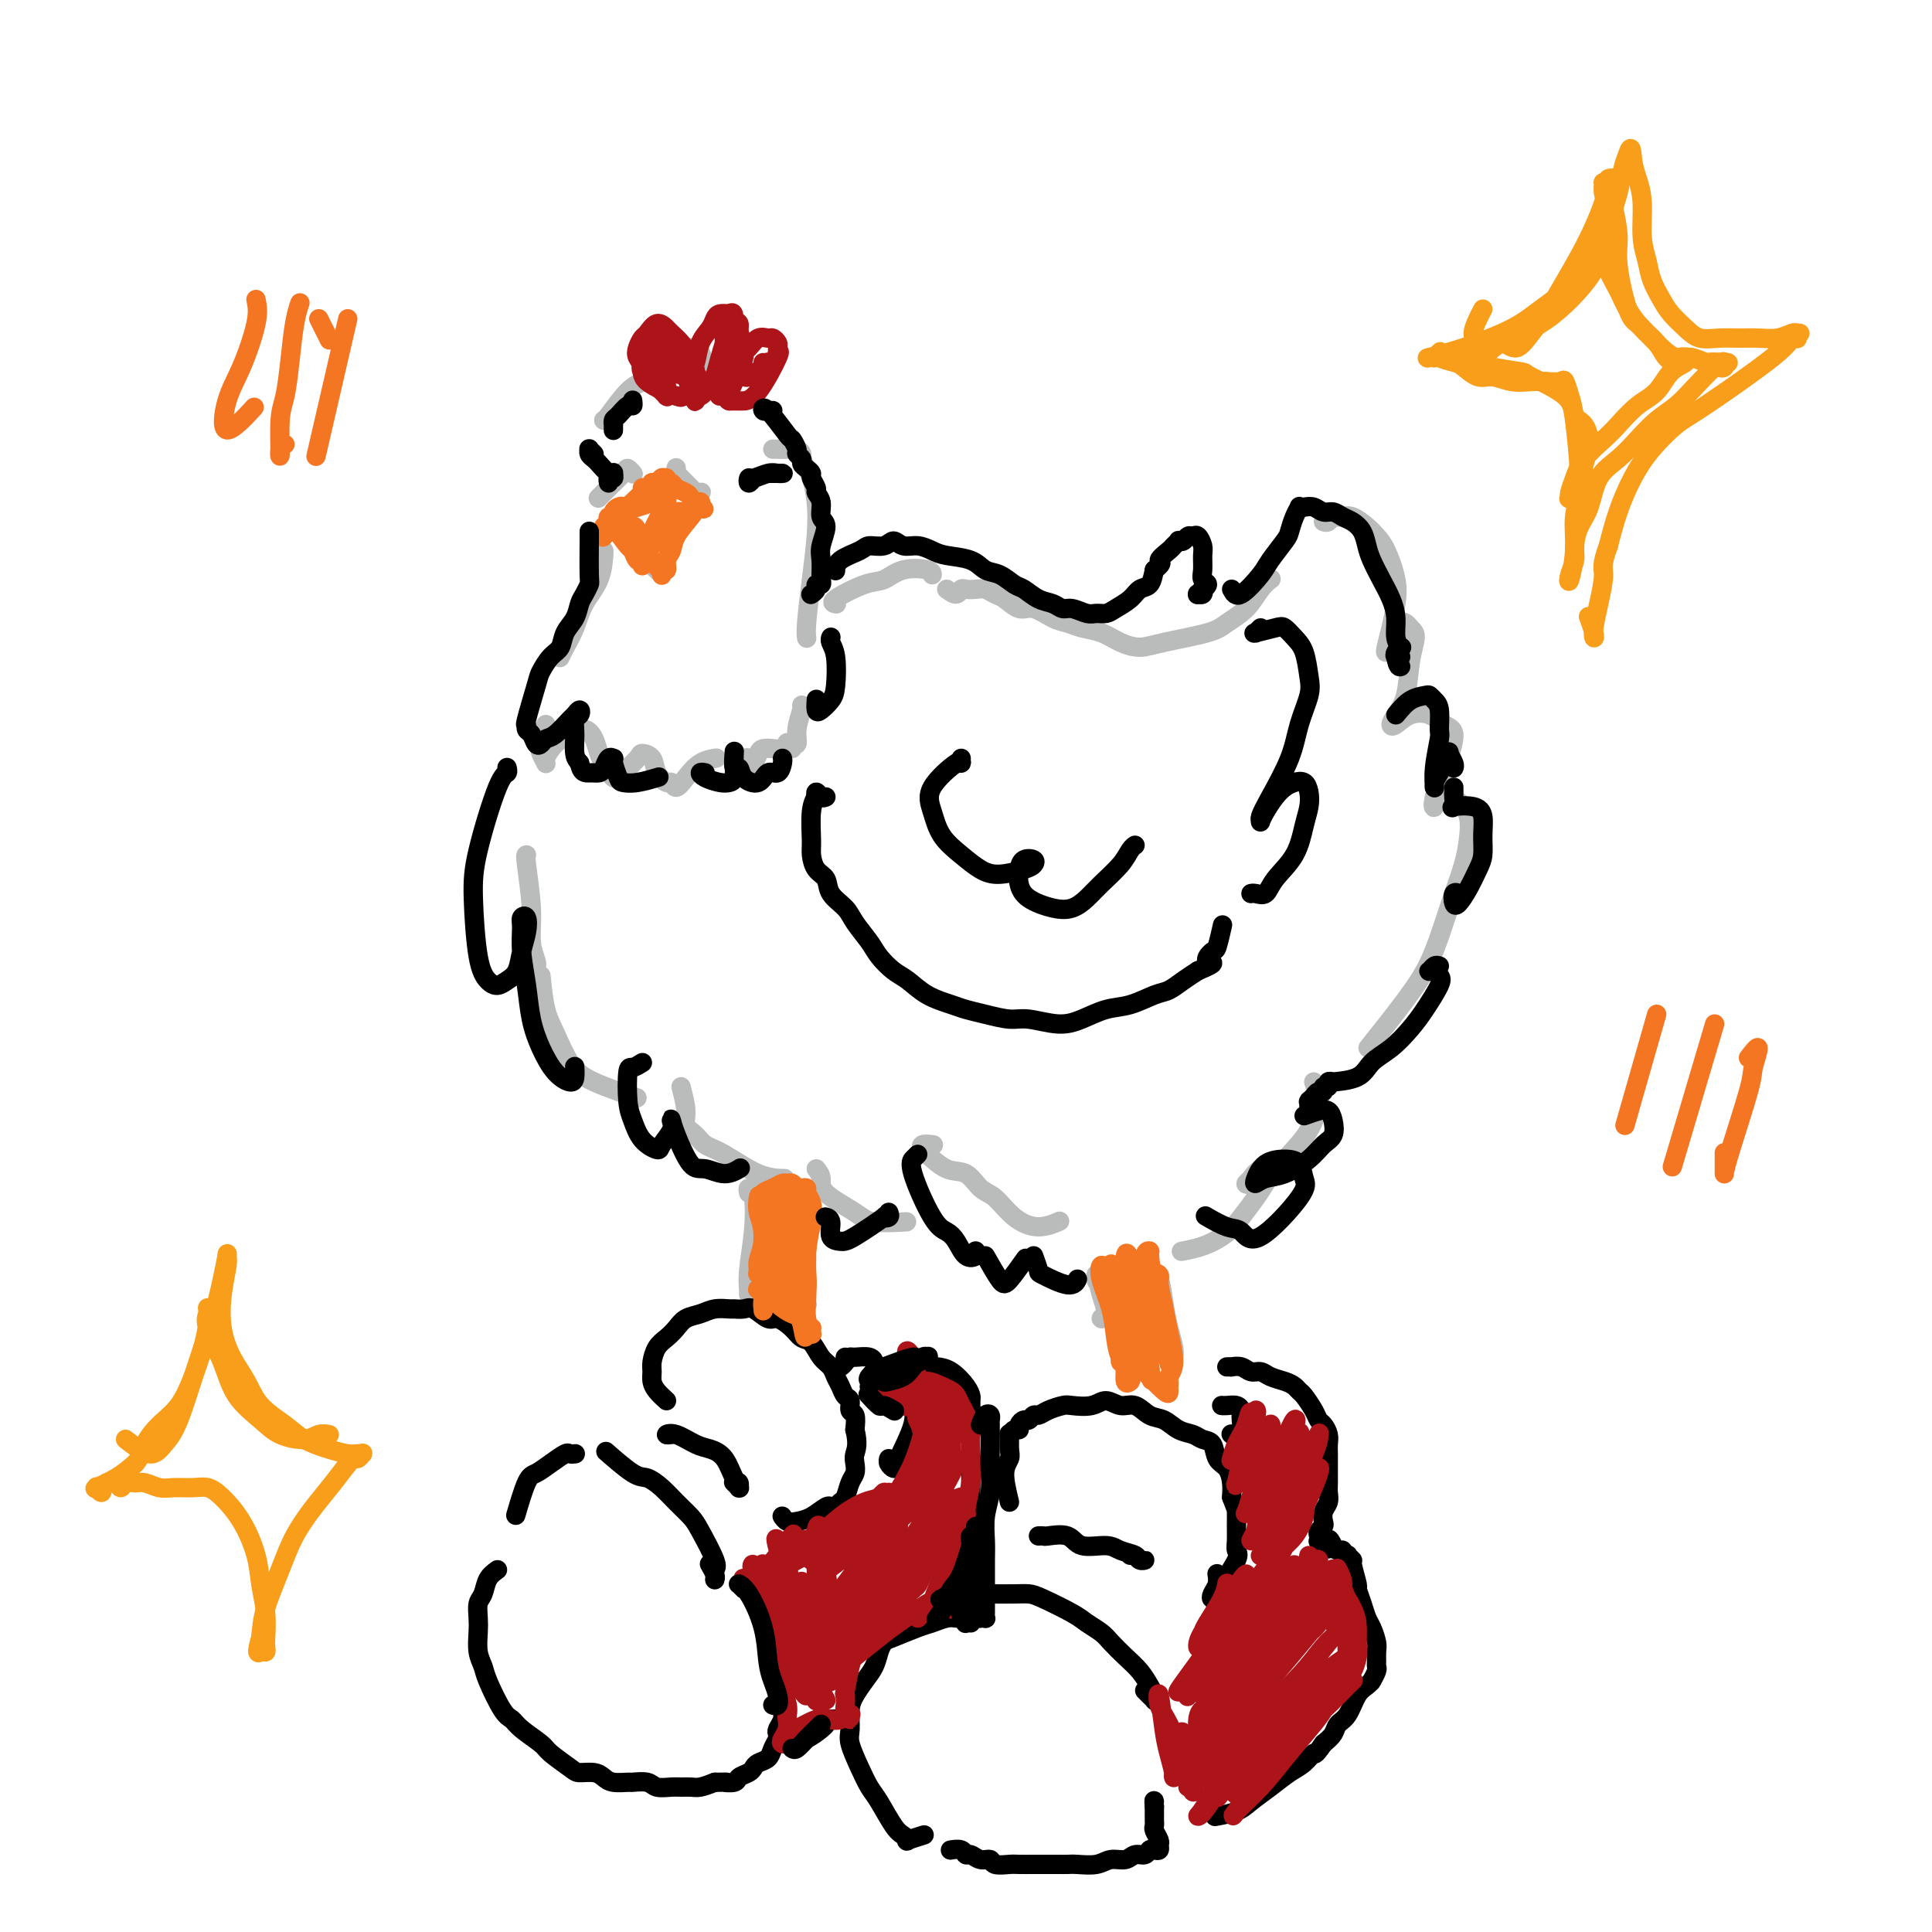 <svg viewBox='0 0 400 400' version='1.1' xmlns='http://www.w3.org/2000/svg' xmlns:xlink='http://www.w3.org/1999/xlink'><g fill='none' stroke='rgb(186,187,187)' stroke-width='4' stroke-linecap='round' stroke-linejoin='round'><path d='M125,87c0.053,0.091 0.105,0.182 1,-1c0.895,-1.182 2.632,-3.636 4,-5c1.368,-1.364 2.368,-1.636 3,-2c0.632,-0.364 0.895,-0.818 1,-1c0.105,-0.182 0.053,-0.091 0,0'/><path d='M139,76c0.049,-0.225 0.097,-0.450 0,-1c-0.097,-0.550 -0.340,-1.423 0,-2c0.340,-0.577 1.264,-0.856 2,-1c0.736,-0.144 1.283,-0.154 2,0c0.717,0.154 1.604,0.472 2,1c0.396,0.528 0.302,1.265 1,2c0.698,0.735 2.188,1.467 3,2c0.812,0.533 0.946,0.867 1,1c0.054,0.133 0.027,0.067 0,0'/><path d='M124,103c0.038,-0.039 0.076,-0.078 0,0c-0.076,0.078 -0.265,0.273 0,0c0.265,-0.273 0.985,-1.015 2,-2c1.015,-0.985 2.323,-2.212 3,-3c0.677,-0.788 0.721,-1.135 1,-1c0.279,0.135 0.794,0.753 1,1c0.206,0.247 0.103,0.124 0,0'/><path d='M140,97c-0.015,-0.128 -0.029,-0.256 0,0c0.029,0.256 0.103,0.895 0,1c-0.103,0.105 -0.382,-0.326 0,0c0.382,0.326 1.426,1.408 2,2c0.574,0.592 0.677,0.694 1,1c0.323,0.306 0.868,0.817 1,1c0.132,0.183 -0.147,0.039 0,0c0.147,-0.039 0.719,0.028 1,0c0.281,-0.028 0.271,-0.152 0,0c-0.271,0.152 -0.804,0.579 -1,1c-0.196,0.421 -0.056,0.834 0,1c0.056,0.166 0.028,0.083 0,0'/><path d='M136,118c0.029,0.027 0.058,0.054 0,0c-0.058,-0.054 -0.204,-0.190 0,0c0.204,0.190 0.758,0.706 0,0c-0.758,-0.706 -2.826,-2.634 -4,-4c-1.174,-1.366 -1.453,-2.170 -2,-3c-0.547,-0.830 -1.363,-1.686 -2,-2c-0.637,-0.314 -1.095,-0.084 -1,0c0.095,0.084 0.741,0.024 1,0c0.259,-0.024 0.129,-0.012 0,0'/><path d='M160,93c0.248,-0.007 0.496,-0.014 1,0c0.504,0.014 1.262,0.049 2,0c0.738,-0.049 1.454,-0.181 2,0c0.546,0.181 0.920,0.675 1,1c0.080,0.325 -0.136,0.481 0,1c0.136,0.519 0.622,1.401 1,2c0.378,0.599 0.647,0.916 1,2c0.353,1.084 0.788,2.935 1,5c0.212,2.065 0.200,4.343 0,7c-0.200,2.657 -0.590,5.691 -1,9c-0.410,3.309 -0.841,6.891 -1,9c-0.159,2.109 -0.045,2.745 0,3c0.045,0.255 0.023,0.127 0,0'/><path d='M125,114c-0.001,0.000 -0.001,0.001 0,0c0.001,-0.001 0.005,-0.003 0,0c-0.005,0.003 -0.017,0.012 0,0c0.017,-0.012 0.065,-0.047 0,1c-0.065,1.047 -0.242,3.174 -1,5c-0.758,1.826 -2.098,3.351 -3,5c-0.902,1.649 -1.365,3.421 -2,5c-0.635,1.579 -1.440,2.963 -2,4c-0.560,1.037 -0.874,1.725 -1,2c-0.126,0.275 -0.063,0.138 0,0'/><path d='M113,150c-0.389,1.527 -0.779,3.055 -1,4c-0.221,0.945 -0.275,1.309 0,2c0.275,0.691 0.878,1.711 1,2c0.122,0.289 -0.238,-0.152 0,-1c0.238,-0.848 1.072,-2.102 2,-3c0.928,-0.898 1.949,-1.441 3,-2c1.051,-0.559 2.130,-1.133 3,-1c0.870,0.133 1.530,0.973 2,2c0.470,1.027 0.750,2.241 1,3c0.250,0.759 0.472,1.065 1,2c0.528,0.935 1.364,2.501 2,3c0.636,0.499 1.072,-0.067 2,-1c0.928,-0.933 2.346,-2.232 3,-3c0.654,-0.768 0.542,-1.006 1,-1c0.458,0.006 1.484,0.255 2,1c0.516,0.745 0.522,1.985 1,3c0.478,1.015 1.429,1.807 2,2c0.571,0.193 0.763,-0.211 1,0c0.237,0.211 0.519,1.037 1,1c0.481,-0.037 1.160,-0.938 2,-2c0.840,-1.062 1.842,-2.286 3,-3c1.158,-0.714 2.474,-0.918 3,-1c0.526,-0.082 0.263,-0.041 0,0'/><path d='M154,157c0.446,-0.099 0.892,-0.198 1,0c0.108,0.198 -0.123,0.694 0,1c0.123,0.306 0.600,0.423 1,0c0.400,-0.423 0.724,-1.385 1,-2c0.276,-0.615 0.504,-0.884 1,-1c0.496,-0.116 1.261,-0.079 2,0c0.739,0.079 1.451,0.199 2,0c0.549,-0.199 0.936,-0.717 1,-1c0.064,-0.283 -0.194,-0.332 0,0c0.194,0.332 0.840,1.045 1,1c0.160,-0.045 -0.167,-0.849 0,-1c0.167,-0.151 0.829,0.352 1,0c0.171,-0.352 -0.150,-1.558 0,-3c0.150,-1.442 0.771,-3.119 1,-4c0.229,-0.881 0.065,-0.966 0,-1c-0.065,-0.034 -0.033,-0.017 0,0'/><path d='M173,125c0.155,0.026 0.311,0.052 0,0c-0.311,-0.052 -1.088,-0.183 0,-1c1.088,-0.817 4.043,-2.320 6,-3c1.957,-0.680 2.917,-0.536 4,-1c1.083,-0.464 2.290,-1.537 4,-2c1.710,-0.463 3.922,-0.317 5,0c1.078,0.317 1.022,0.805 1,1c-0.022,0.195 -0.011,0.098 0,0'/><path d='M196,122c0.750,0.535 1.499,1.071 2,1c0.501,-0.071 0.753,-0.748 1,-1c0.247,-0.252 0.488,-0.080 1,0c0.512,0.080 1.295,0.068 2,0c0.705,-0.068 1.331,-0.192 2,0c0.669,0.192 1.379,0.699 2,1c0.621,0.301 1.153,0.395 2,1c0.847,0.605 2.011,1.720 3,2c0.989,0.280 1.804,-0.277 3,0c1.196,0.277 2.773,1.387 4,2c1.227,0.613 2.103,0.729 3,1c0.897,0.271 1.817,0.697 3,1c1.183,0.303 2.631,0.481 4,1c1.369,0.519 2.658,1.377 4,2c1.342,0.623 2.736,1.010 4,1c1.264,-0.010 2.397,-0.418 5,-1c2.603,-0.582 6.677,-1.336 9,-2c2.323,-0.664 2.896,-1.236 4,-2c1.104,-0.764 2.739,-1.720 4,-3c1.261,-1.280 2.147,-2.883 3,-4c0.853,-1.117 1.672,-1.748 2,-2c0.328,-0.252 0.164,-0.126 0,0'/><path d='M274,108c0.334,0.112 0.669,0.225 1,0c0.331,-0.225 0.659,-0.786 1,-1c0.341,-0.214 0.696,-0.080 1,0c0.304,0.080 0.556,0.105 1,0c0.444,-0.105 1.079,-0.339 2,0c0.921,0.339 2.128,1.251 3,2c0.872,0.749 1.408,1.337 2,2c0.592,0.663 1.241,1.403 2,3c0.759,1.597 1.628,4.051 2,6c0.372,1.949 0.245,3.395 0,5c-0.245,1.605 -0.610,3.371 -1,5c-0.390,1.629 -0.806,3.123 -1,4c-0.194,0.877 -0.167,1.139 0,1c0.167,-0.139 0.472,-0.680 1,-2c0.528,-1.320 1.278,-3.421 2,-4c0.722,-0.579 1.417,0.362 2,1c0.583,0.638 1.056,0.973 1,2c-0.056,1.027 -0.640,2.746 -1,5c-0.360,2.254 -0.495,5.042 -1,7c-0.505,1.958 -1.380,3.087 -2,4c-0.620,0.913 -0.984,1.610 -1,2c-0.016,0.390 0.316,0.472 1,0c0.684,-0.472 1.721,-1.498 3,-2c1.279,-0.502 2.799,-0.480 4,0c1.201,0.480 2.081,1.419 3,2c0.919,0.581 1.875,0.805 2,2c0.125,1.195 -0.582,3.360 -1,5c-0.418,1.640 -0.548,2.754 -1,4c-0.452,1.246 -1.226,2.623 -2,4'/><path d='M297,165c-0.576,2.506 -0.018,2.272 0,2c0.018,-0.272 -0.506,-0.583 0,-1c0.506,-0.417 2.042,-0.939 3,-1c0.958,-0.061 1.336,0.338 2,1c0.664,0.662 1.612,1.587 2,3c0.388,1.413 0.215,3.313 0,5c-0.215,1.687 -0.472,3.159 -1,5c-0.528,1.841 -1.326,4.050 -2,6c-0.674,1.950 -1.222,3.641 -2,6c-0.778,2.359 -1.786,5.385 -3,8c-1.214,2.615 -2.635,4.819 -5,8c-2.365,3.181 -5.676,7.337 -7,9c-1.324,1.663 -0.662,0.831 0,0'/><path d='M109,177c-0.121,0.008 -0.243,0.016 0,2c0.243,1.984 0.850,5.943 1,9c0.150,3.057 -0.156,5.211 0,7c0.156,1.789 0.773,3.212 1,4c0.227,0.788 0.065,0.939 0,1c-0.065,0.061 -0.032,0.030 0,0'/><path d='M112,202c0.264,2.548 0.527,5.097 1,7c0.473,1.903 1.154,3.162 2,5c0.846,1.838 1.856,4.256 3,6c1.144,1.744 2.424,2.816 5,4c2.576,1.184 6.450,2.481 8,3c1.550,0.519 0.775,0.259 0,0'/><path d='M141,225c0.472,1.820 0.945,3.640 1,5c0.055,1.360 -0.307,2.259 0,3c0.307,0.741 1.284,1.323 2,2c0.716,0.677 1.170,1.449 2,2c0.830,0.551 2.037,0.880 4,2c1.963,1.120 4.682,3.032 7,4c2.318,0.968 4.234,0.991 5,1c0.766,0.009 0.383,0.005 0,0'/><path d='M169,242c0.472,0.611 0.944,1.221 1,2c0.056,0.779 -0.303,1.725 1,3c1.303,1.275 4.267,2.878 6,4c1.733,1.122 2.236,1.764 4,2c1.764,0.236 4.790,0.068 6,0c1.210,-0.068 0.605,-0.034 0,0'/><path d='M193,237c0.225,0.029 0.450,0.057 0,0c-0.450,-0.057 -1.576,-0.200 -2,0c-0.424,0.200 -0.147,0.743 0,1c0.147,0.257 0.163,0.227 1,1c0.837,0.773 2.494,2.349 4,3c1.506,0.651 2.859,0.375 4,1c1.141,0.625 2.068,2.150 3,3c0.932,0.850 1.869,1.026 3,2c1.131,0.974 2.458,2.746 4,4c1.542,1.254 3.300,1.992 5,2c1.700,0.008 3.343,-0.712 4,-1c0.657,-0.288 0.329,-0.144 0,0'/><path d='M272,224c0.388,1.160 0.776,2.320 1,3c0.224,0.680 0.285,0.879 0,2c-0.285,1.121 -0.914,3.162 -2,5c-1.086,1.838 -2.628,3.471 -4,5c-1.372,1.529 -2.574,2.953 -4,4c-1.426,1.047 -3.077,1.716 -4,2c-0.923,0.284 -1.118,0.183 -1,0c0.118,-0.183 0.549,-0.450 1,-1c0.451,-0.550 0.923,-1.384 2,-2c1.077,-0.616 2.761,-1.012 2,1c-0.761,2.012 -3.966,6.434 -6,9c-2.034,2.566 -2.896,3.275 -4,4c-1.104,0.725 -2.451,1.464 -4,2c-1.549,0.536 -3.300,0.867 -4,1c-0.700,0.133 -0.350,0.066 0,0'/><path d='M227,265c0.020,0.205 0.039,0.410 0,0c-0.039,-0.410 -0.137,-1.433 0,-1c0.137,0.433 0.509,2.324 1,4c0.491,1.676 1.102,3.139 1,4c-0.102,0.861 -0.917,1.120 -1,1c-0.083,-0.120 0.566,-0.621 1,-1c0.434,-0.379 0.652,-0.638 1,-1c0.348,-0.362 0.824,-0.828 1,-1c0.176,-0.172 0.050,-0.049 0,0c-0.050,0.049 -0.025,0.025 0,0'/><path d='M240,264c-0.037,0.431 -0.073,0.862 0,1c0.073,0.138 0.257,-0.018 0,0c-0.257,0.018 -0.955,0.211 -1,0c-0.045,-0.211 0.562,-0.824 1,0c0.438,0.824 0.706,3.086 1,5c0.294,1.914 0.615,3.480 1,5c0.385,1.520 0.835,2.995 1,4c0.165,1.005 0.044,1.540 0,2c-0.044,0.460 -0.013,0.846 0,1c0.013,0.154 0.006,0.077 0,0'/><path d='M155,247c-0.105,-0.494 -0.210,-0.987 0,-1c0.210,-0.013 0.736,0.456 1,2c0.264,1.544 0.267,4.165 0,7c-0.267,2.835 -0.804,5.884 -1,8c-0.196,2.116 -0.053,3.301 0,4c0.053,0.699 0.015,0.914 0,1c-0.015,0.086 -0.008,0.043 0,0'/><path d='M168,254c-0.307,0.552 -0.615,1.104 -1,2c-0.385,0.896 -0.849,2.135 -1,4c-0.151,1.865 0.011,4.356 0,6c-0.011,1.644 -0.195,2.443 0,3c0.195,0.557 0.770,0.874 1,1c0.230,0.126 0.115,0.063 0,0'/></g>
<g fill='none' stroke='rgb(0,0,0)' stroke-width='4' stroke-linecap='round' stroke-linejoin='round'><path d='M209,311c-0.536,-2.232 -1.073,-4.464 -1,-6c0.073,-1.536 0.754,-2.377 1,-3c0.246,-0.623 0.056,-1.028 0,-2c-0.056,-0.972 0.023,-2.512 0,-3c-0.023,-0.488 -0.147,0.075 0,0c0.147,-0.075 0.564,-0.790 1,-1c0.436,-0.210 0.890,0.083 1,0c0.110,-0.083 -0.126,-0.543 0,-1c0.126,-0.457 0.613,-0.910 1,-1c0.387,-0.090 0.674,0.182 1,0c0.326,-0.182 0.690,-0.820 1,-1c0.310,-0.180 0.565,0.097 1,0c0.435,-0.097 1.050,-0.567 2,-1c0.950,-0.433 2.235,-0.830 3,-1c0.765,-0.170 1.009,-0.114 2,0c0.991,0.114 2.730,0.286 4,0c1.270,-0.286 2.072,-1.031 3,-1c0.928,0.031 1.980,0.838 3,1c1.020,0.162 2.006,-0.322 3,0c0.994,0.322 1.995,1.449 3,2c1.005,0.551 2.013,0.527 3,1c0.987,0.473 1.951,1.443 3,2c1.049,0.557 2.183,0.701 3,1c0.817,0.299 1.319,0.755 2,1c0.681,0.245 1.542,0.281 2,1c0.458,0.719 0.515,2.120 1,3c0.485,0.880 1.400,1.237 2,2c0.600,0.763 0.886,1.932 1,3c0.114,1.068 0.057,2.034 0,3'/><path d='M255,310c0.846,2.240 0.962,2.340 1,3c0.038,0.660 -0.000,1.879 0,3c0.000,1.121 0.039,2.145 0,3c-0.039,0.855 -0.158,1.540 0,2c0.158,0.460 0.591,0.695 0,2c-0.591,1.305 -2.207,3.679 -3,5c-0.793,1.321 -0.762,1.590 -1,2c-0.238,0.410 -0.743,0.961 -1,1c-0.257,0.039 -0.265,-0.433 0,-1c0.265,-0.567 0.802,-1.230 1,-2c0.198,-0.770 0.057,-1.649 0,-2c-0.057,-0.351 -0.028,-0.176 0,0'/><path d='M253,291c-0.061,-0.006 -0.121,-0.012 0,0c0.121,0.012 0.425,0.043 1,0c0.575,-0.043 1.423,-0.160 2,0c0.577,0.160 0.883,0.596 1,1c0.117,0.404 0.045,0.774 0,1c-0.045,0.226 -0.064,0.306 0,1c0.064,0.694 0.210,2.000 0,3c-0.210,1.000 -0.774,1.693 -1,2c-0.226,0.307 -0.112,0.227 0,0c0.112,-0.227 0.222,-0.599 0,-1c-0.222,-0.401 -0.778,-0.829 -1,-1c-0.222,-0.171 -0.111,-0.086 0,0'/><path d='M254,283c0.471,-0.009 0.941,-0.017 1,0c0.059,0.017 -0.295,0.060 0,0c0.295,-0.060 1.237,-0.223 2,0c0.763,0.223 1.346,0.833 2,1c0.654,0.167 1.380,-0.110 2,0c0.620,0.110 1.135,0.605 2,1c0.865,0.395 2.081,0.690 3,1c0.919,0.310 1.542,0.636 2,1c0.458,0.364 0.753,0.765 1,1c0.247,0.235 0.448,0.303 1,1c0.552,0.697 1.454,2.021 2,3c0.546,0.979 0.735,1.612 1,2c0.265,0.388 0.607,0.529 1,1c0.393,0.471 0.837,1.271 1,2c0.163,0.729 0.043,1.389 0,2c-0.043,0.611 -0.011,1.175 0,2c0.011,0.825 -0.001,1.911 0,3c0.001,1.089 0.014,2.179 0,3c-0.014,0.821 -0.055,1.372 0,2c0.055,0.628 0.207,1.334 0,2c-0.207,0.666 -0.774,1.291 -1,2c-0.226,0.709 -0.113,1.500 0,2c0.113,0.500 0.226,0.708 0,1c-0.226,0.292 -0.790,0.667 -1,1c-0.210,0.333 -0.067,0.625 0,1c0.067,0.375 0.059,0.832 0,1c-0.059,0.168 -0.170,0.045 0,0c0.170,-0.045 0.620,-0.013 1,0c0.380,0.013 0.690,0.006 1,0'/><path d='M275,319c0.106,3.670 -0.130,0.843 0,0c0.130,-0.843 0.627,0.296 1,1c0.373,0.704 0.621,0.972 1,1c0.379,0.028 0.890,-0.185 1,0c0.110,0.185 -0.182,0.767 0,1c0.182,0.233 0.837,0.116 1,0c0.163,-0.116 -0.167,-0.229 0,0c0.167,0.229 0.832,0.802 1,1c0.168,0.198 -0.162,0.021 0,1c0.162,0.979 0.817,3.115 1,4c0.183,0.885 -0.105,0.520 0,1c0.105,0.480 0.602,1.805 1,3c0.398,1.195 0.695,2.260 1,3c0.305,0.740 0.617,1.154 1,2c0.383,0.846 0.836,2.123 1,3c0.164,0.877 0.040,1.353 0,2c-0.040,0.647 0.003,1.466 0,2c-0.003,0.534 -0.054,0.784 0,1c0.054,0.216 0.211,0.397 0,1c-0.211,0.603 -0.791,1.628 -1,2c-0.209,0.372 -0.048,0.089 0,0c0.048,-0.089 -0.017,0.014 0,0c0.017,-0.014 0.117,-0.145 0,0c-0.117,0.145 -0.450,0.567 -1,1c-0.550,0.433 -1.316,0.879 -2,2c-0.684,1.121 -1.286,2.919 -2,4c-0.714,1.081 -1.538,1.445 -2,2c-0.462,0.555 -0.560,1.301 -1,2c-0.440,0.699 -1.220,1.349 -2,2'/><path d='M274,361c-2.069,2.984 -1.741,1.944 -2,2c-0.259,0.056 -1.106,1.209 -2,2c-0.894,0.791 -1.834,1.221 -3,2c-1.166,0.779 -2.558,1.908 -4,3c-1.442,1.092 -2.933,2.148 -4,3c-1.067,0.852 -1.710,1.498 -3,2c-1.290,0.502 -3.226,0.858 -4,1c-0.774,0.142 -0.387,0.071 0,0'/><path d='M205,330c1.821,0.009 3.642,0.019 5,0c1.358,-0.019 2.255,-0.065 3,0c0.745,0.065 1.340,0.243 3,1c1.660,0.757 4.387,2.093 6,3c1.613,0.907 2.112,1.387 3,2c0.888,0.613 2.164,1.361 3,2c0.836,0.639 1.233,1.169 2,2c0.767,0.831 1.904,1.963 3,3c1.096,1.037 2.151,1.977 3,3c0.849,1.023 1.493,2.128 2,3c0.507,0.872 0.878,1.512 1,2c0.122,0.488 -0.006,0.824 0,1c0.006,0.176 0.146,0.191 0,0c-0.146,-0.191 -0.578,-0.590 -1,-1c-0.422,-0.410 -0.835,-0.831 -1,-1c-0.165,-0.169 -0.083,-0.084 0,0'/><path d='M201,336c-0.415,-0.030 -0.829,-0.061 -1,0c-0.171,0.061 -0.097,0.212 0,0c0.097,-0.212 0.219,-0.788 0,-1c-0.219,-0.212 -0.777,-0.061 -1,0c-0.223,0.061 -0.112,0.030 0,0'/><path d='M199,335c0.073,-0.007 0.146,-0.014 0,0c-0.146,0.014 -0.511,0.049 -1,0c-0.489,-0.049 -1.101,-0.183 -2,0c-0.899,0.183 -2.087,0.681 -3,1c-0.913,0.319 -1.553,0.459 -3,1c-1.447,0.541 -3.700,1.485 -5,2c-1.300,0.515 -1.647,0.602 -2,1c-0.353,0.398 -0.711,1.105 -1,2c-0.289,0.895 -0.508,1.976 -1,3c-0.492,1.024 -1.258,1.991 -2,3c-0.742,1.009 -1.461,2.061 -2,3c-0.539,0.939 -0.898,1.764 -1,3c-0.102,1.236 0.055,2.884 0,4c-0.055,1.116 -0.320,1.699 0,3c0.320,1.301 1.227,3.318 2,5c0.773,1.682 1.413,3.029 2,4c0.587,0.971 1.121,1.568 2,3c0.879,1.432 2.103,3.701 3,5c0.897,1.299 1.466,1.630 2,2c0.534,0.370 1.033,0.779 1,1c-0.033,0.221 -0.596,0.255 0,0c0.596,-0.255 2.353,-0.799 3,-1c0.647,-0.201 0.185,-0.057 0,0c-0.185,0.057 -0.092,0.029 0,0'/><path d='M197,383c-0.201,0.033 -0.402,0.065 0,0c0.402,-0.065 1.407,-0.229 2,0c0.593,0.229 0.773,0.850 1,1c0.227,0.150 0.502,-0.170 1,0c0.498,0.170 1.220,0.830 2,1c0.780,0.170 1.616,-0.151 2,0c0.384,0.151 0.314,0.772 1,1c0.686,0.228 2.127,0.061 3,0c0.873,-0.061 1.179,-0.016 2,0c0.821,0.016 2.157,0.004 3,0c0.843,-0.004 1.191,-0.000 2,0c0.809,0.000 2.078,-0.004 3,0c0.922,0.004 1.497,0.016 2,0c0.503,-0.016 0.936,-0.061 2,0c1.064,0.061 2.761,0.228 4,0c1.239,-0.228 2.020,-0.849 3,-1c0.980,-0.151 2.160,0.170 3,0c0.840,-0.170 1.339,-0.829 2,-1c0.661,-0.171 1.483,0.147 2,0c0.517,-0.147 0.728,-0.759 1,-1c0.272,-0.241 0.605,-0.110 1,0c0.395,0.110 0.852,0.198 1,0c0.148,-0.198 -0.013,-0.683 0,-1c0.013,-0.317 0.200,-0.465 0,-1c-0.200,-0.535 -0.786,-1.455 -1,-2c-0.214,-0.545 -0.057,-0.713 0,-1c0.057,-0.287 0.015,-0.693 0,-1c-0.015,-0.307 -0.004,-0.516 0,-1c0.004,-0.484 0.002,-1.242 0,-2'/><path d='M239,374c-0.156,-1.622 -0.044,-1.178 0,-1c0.044,0.178 0.022,0.089 0,0'/><path d='M138,290c-0.731,-0.669 -1.462,-1.338 -2,-2c-0.538,-0.662 -0.885,-1.318 -1,-2c-0.115,-0.682 -0.000,-1.390 0,-2c0.000,-0.610 -0.114,-1.123 0,-2c0.114,-0.877 0.456,-2.119 1,-3c0.544,-0.881 1.289,-1.403 2,-2c0.711,-0.597 1.389,-1.270 2,-2c0.611,-0.730 1.157,-1.516 2,-2c0.843,-0.484 1.983,-0.665 3,-1c1.017,-0.335 1.909,-0.824 3,-1c1.091,-0.176 2.379,-0.039 3,0c0.621,0.039 0.574,-0.019 1,0c0.426,0.019 1.325,0.116 2,0c0.675,-0.116 1.125,-0.444 2,0c0.875,0.444 2.174,1.661 3,2c0.826,0.339 1.180,-0.201 2,0c0.820,0.201 2.107,1.142 3,2c0.893,0.858 1.391,1.633 2,2c0.609,0.367 1.329,0.324 2,1c0.671,0.676 1.293,2.069 2,3c0.707,0.931 1.500,1.400 2,2c0.500,0.600 0.707,1.331 1,2c0.293,0.669 0.671,1.277 1,2c0.329,0.723 0.610,1.561 1,2c0.390,0.439 0.888,0.478 1,1c0.112,0.522 -0.162,1.525 0,2c0.162,0.475 0.761,0.421 1,1c0.239,0.579 0.120,1.789 0,3'/><path d='M177,296c0.777,3.049 0.219,4.173 0,5c-0.219,0.827 -0.100,1.359 0,2c0.100,0.641 0.182,1.391 0,2c-0.182,0.609 -0.627,1.077 -1,2c-0.373,0.923 -0.674,2.300 -1,3c-0.326,0.700 -0.675,0.724 -1,1c-0.325,0.276 -0.624,0.804 -1,1c-0.376,0.196 -0.827,0.059 -1,0c-0.173,-0.059 -0.066,-0.040 0,0c0.066,0.040 0.092,0.103 0,0c-0.092,-0.103 -0.302,-0.371 -1,0c-0.698,0.371 -1.886,1.381 -3,2c-1.114,0.619 -2.155,0.845 -3,1c-0.845,0.155 -1.494,0.238 -2,0c-0.506,-0.238 -0.868,-0.796 -1,-1c-0.132,-0.204 -0.036,-0.055 0,0c0.036,0.055 0.010,0.015 0,0c-0.010,-0.015 -0.003,-0.004 0,0c0.003,0.004 0.001,0.002 0,0'/><path d='M185,287c-0.012,-0.007 -0.024,-0.014 0,0c0.024,0.014 0.083,0.047 0,0c-0.083,-0.047 -0.306,-0.176 0,0c0.306,0.176 1.143,0.656 2,1c0.857,0.344 1.733,0.552 2,1c0.267,0.448 -0.076,1.137 0,2c0.076,0.863 0.570,1.902 0,4c-0.570,2.098 -2.205,5.256 -3,7c-0.795,1.744 -0.749,2.076 -1,2c-0.251,-0.076 -0.798,-0.559 -1,-1c-0.202,-0.441 -0.058,-0.840 0,-1c0.058,-0.160 0.029,-0.080 0,0'/><path d='M191,283c0.265,0.010 0.530,0.020 1,0c0.470,-0.020 1.145,-0.071 2,0c0.855,0.071 1.889,0.263 3,1c1.111,0.737 2.298,2.019 3,3c0.702,0.981 0.920,1.661 1,2c0.080,0.339 0.021,0.338 0,1c-0.021,0.662 -0.006,1.986 0,3c0.006,1.014 0.002,1.718 0,2c-0.002,0.282 -0.001,0.141 0,0'/><path d='M201,305c-0.000,0.252 -0.000,0.504 0,1c0.000,0.496 0.001,1.236 0,2c-0.001,0.764 -0.004,1.552 0,2c0.004,0.448 0.015,0.555 0,1c-0.015,0.445 -0.057,1.229 0,2c0.057,0.771 0.212,1.528 0,2c-0.212,0.472 -0.793,0.659 -1,1c-0.207,0.341 -0.041,0.838 0,1c0.041,0.162 -0.041,-0.009 0,0c0.041,0.009 0.207,0.198 0,0c-0.207,-0.198 -0.786,-0.784 -1,-1c-0.214,-0.216 -0.061,-0.062 0,0c0.061,0.062 0.031,0.031 0,0'/><path d='M199,316c0.000,0.000 0.000,0.000 0,0c0.000,0.000 0.000,0.000 0,0'/><path d='M126,301c-0.495,-0.434 -0.989,-0.868 0,0c0.989,0.868 3.462,3.037 5,4c1.538,0.963 2.140,0.719 3,1c0.860,0.281 1.979,1.087 3,2c1.021,0.913 1.944,1.932 3,3c1.056,1.068 2.244,2.184 3,3c0.756,0.816 1.078,1.333 2,3c0.922,1.667 2.443,4.485 3,6c0.557,1.515 0.149,1.727 0,2c-0.149,0.273 -0.039,0.607 0,1c0.039,0.393 0.007,0.844 0,1c-0.007,0.156 0.012,0.017 0,0c-0.012,-0.017 -0.055,0.088 0,0c0.055,-0.088 0.207,-0.370 0,-1c-0.207,-0.630 -0.773,-1.609 -1,-2c-0.227,-0.391 -0.113,-0.196 0,0'/><path d='M119,301c0.102,-0.012 0.203,-0.024 0,0c-0.203,0.024 -0.711,0.085 -1,0c-0.289,-0.085 -0.358,-0.316 -1,0c-0.642,0.316 -1.857,1.179 -3,2c-1.143,0.821 -2.214,1.602 -3,2c-0.786,0.398 -1.289,0.415 -2,2c-0.711,1.585 -1.632,4.739 -2,6c-0.368,1.261 -0.184,0.631 0,0'/><path d='M103,325c-0.762,0.546 -1.525,1.093 -2,2c-0.475,0.907 -0.664,2.175 -1,3c-0.336,0.825 -0.819,1.208 -1,2c-0.181,0.792 -0.061,1.994 0,3c0.061,1.006 0.065,1.818 0,3c-0.065,1.182 -0.197,2.736 0,4c0.197,1.264 0.722,2.238 1,3c0.278,0.762 0.309,1.310 1,3c0.691,1.690 2.042,4.520 3,6c0.958,1.480 1.524,1.608 2,2c0.476,0.392 0.861,1.048 2,2c1.139,0.952 3.033,2.202 4,3c0.967,0.798 1.008,1.145 2,2c0.992,0.855 2.936,2.219 4,3c1.064,0.781 1.249,0.980 2,1c0.751,0.020 2.069,-0.138 3,0c0.931,0.138 1.475,0.572 2,1c0.525,0.428 1.032,0.851 2,1c0.968,0.149 2.399,0.026 3,0c0.601,-0.026 0.373,0.046 1,0c0.627,-0.046 2.107,-0.209 3,0c0.893,0.209 1.197,0.789 2,1c0.803,0.211 2.105,0.054 3,0c0.895,-0.054 1.384,-0.004 2,0c0.616,0.004 1.358,-0.037 2,0c0.642,0.037 1.183,0.154 2,0c0.817,-0.154 1.908,-0.577 3,-1'/><path d='M148,369c3.589,-0.013 2.061,-0.045 2,0c-0.061,0.045 1.345,0.167 2,0c0.655,-0.167 0.561,-0.621 1,-1c0.439,-0.379 1.413,-0.682 2,-1c0.587,-0.318 0.788,-0.652 1,-1c0.212,-0.348 0.435,-0.709 1,-1c0.565,-0.291 1.471,-0.511 2,-1c0.529,-0.489 0.681,-1.247 1,-2c0.319,-0.753 0.803,-1.501 1,-2c0.197,-0.499 0.105,-0.750 0,-1c-0.105,-0.250 -0.224,-0.501 0,-1c0.224,-0.499 0.792,-1.247 1,-2c0.208,-0.753 0.055,-1.511 0,-2c-0.055,-0.489 -0.014,-0.708 0,-1c0.014,-0.292 -0.000,-0.655 0,-1c0.000,-0.345 0.015,-0.671 0,-1c-0.015,-0.329 -0.060,-0.662 0,-1c0.060,-0.338 0.226,-0.683 0,-1c-0.226,-0.317 -0.845,-0.606 -1,-1c-0.155,-0.394 0.155,-0.891 0,-1c-0.155,-0.109 -0.775,0.171 -1,0c-0.225,-0.171 -0.057,-0.792 0,-1c0.057,-0.208 0.001,-0.003 0,0c-0.001,0.003 0.051,-0.195 0,0c-0.051,0.195 -0.206,0.783 0,1c0.206,0.217 0.773,0.062 1,0c0.227,-0.062 0.113,-0.031 0,0'/><path d='M164,360c-0.018,0.427 -0.037,0.854 0,1c0.037,0.146 0.128,0.012 0,0c-0.128,-0.012 -0.476,0.098 0,0c0.476,-0.098 1.778,-0.405 3,-1c1.222,-0.595 2.366,-1.480 3,-2c0.634,-0.520 0.758,-0.675 1,-1c0.242,-0.325 0.601,-0.819 1,-1c0.399,-0.181 0.838,-0.049 1,0c0.162,0.049 0.046,0.014 0,0c-0.046,-0.014 -0.023,-0.007 0,0'/></g>
<g fill='none' stroke='rgb(173,20,25)' stroke-width='4' stroke-linecap='round' stroke-linejoin='round'><path d='M270,352c1.156,-0.856 2.313,-1.711 3,-2c0.687,-0.289 0.905,-0.010 1,0c0.095,0.010 0.066,-0.249 0,0c-0.066,0.249 -0.168,1.006 -1,2c-0.832,0.994 -2.393,2.226 -4,4c-1.607,1.774 -3.261,4.090 -5,6c-1.739,1.910 -3.564,3.415 -5,5c-1.436,1.585 -2.482,3.249 -3,4c-0.518,0.751 -0.509,0.588 0,0c0.509,-0.588 1.517,-1.600 3,-3c1.483,-1.400 3.442,-3.189 5,-5c1.558,-1.811 2.717,-3.643 4,-5c1.283,-1.357 2.690,-2.238 4,-3c1.310,-0.762 2.522,-1.406 3,-2c0.478,-0.594 0.223,-1.140 0,-1c-0.223,0.140 -0.414,0.965 -1,2c-0.586,1.035 -1.568,2.279 -3,4c-1.432,1.721 -3.315,3.919 -5,6c-1.685,2.081 -3.173,4.046 -5,6c-1.827,1.954 -3.993,3.896 -5,5c-1.007,1.104 -0.857,1.369 0,0c0.857,-1.369 2.419,-4.370 4,-7c1.581,-2.630 3.180,-4.887 5,-7c1.820,-2.113 3.861,-4.082 6,-6c2.139,-1.918 4.376,-3.784 6,-5c1.624,-1.216 2.634,-1.782 3,-2c0.366,-0.218 0.088,-0.089 -1,1c-1.088,1.089 -2.985,3.139 -5,5c-2.015,1.861 -4.147,3.532 -6,5c-1.853,1.468 -3.426,2.734 -5,4'/><path d='M263,363c-3.762,3.008 -4.667,3.027 -6,4c-1.333,0.973 -3.095,2.899 -4,4c-0.905,1.101 -0.952,1.376 -1,1c-0.048,-0.376 -0.096,-1.402 1,-3c1.096,-1.598 3.335,-3.767 5,-6c1.665,-2.233 2.756,-4.529 5,-7c2.244,-2.471 5.641,-5.117 8,-7c2.359,-1.883 3.681,-3.003 5,-4c1.319,-0.997 2.634,-1.871 3,-2c0.366,-0.129 -0.216,0.487 -2,2c-1.784,1.513 -4.770,3.923 -7,6c-2.230,2.077 -3.704,3.822 -6,6c-2.296,2.178 -5.413,4.791 -8,8c-2.587,3.209 -4.643,7.016 -6,9c-1.357,1.984 -2.016,2.147 -2,2c0.016,-0.147 0.707,-0.602 2,-3c1.293,-2.398 3.188,-6.737 5,-10c1.812,-3.263 3.542,-5.448 6,-8c2.458,-2.552 5.645,-5.471 8,-8c2.355,-2.529 3.878,-4.668 5,-6c1.122,-1.332 1.842,-1.857 2,-2c0.158,-0.143 -0.248,0.095 -1,1c-0.752,0.905 -1.850,2.476 -5,6c-3.150,3.524 -8.350,9.002 -12,13c-3.650,3.998 -5.749,6.516 -7,8c-1.251,1.484 -1.655,1.934 -1,0c0.655,-1.934 2.369,-6.251 4,-9c1.631,-2.749 3.180,-3.928 5,-6c1.820,-2.072 3.910,-5.036 6,-8'/><path d='M265,344c3.403,-4.799 4.911,-5.296 6,-6c1.089,-0.704 1.758,-1.614 2,-2c0.242,-0.386 0.058,-0.249 -1,1c-1.058,1.249 -2.991,3.611 -5,6c-2.009,2.389 -4.094,4.804 -6,7c-1.906,2.196 -3.634,4.172 -6,7c-2.366,2.828 -5.371,6.509 -7,9c-1.629,2.491 -1.881,3.794 -2,4c-0.119,0.206 -0.106,-0.684 1,-3c1.106,-2.316 3.304,-6.059 5,-9c1.696,-2.941 2.889,-5.079 5,-8c2.111,-2.921 5.140,-6.626 8,-10c2.860,-3.374 5.550,-6.418 7,-8c1.450,-1.582 1.659,-1.702 2,-2c0.341,-0.298 0.814,-0.775 0,0c-0.814,0.775 -2.914,2.803 -5,5c-2.086,2.197 -4.156,4.562 -6,7c-1.844,2.438 -3.460,4.949 -6,8c-2.540,3.051 -6.003,6.642 -8,9c-1.997,2.358 -2.528,3.484 -3,4c-0.472,0.516 -0.884,0.422 0,-1c0.884,-1.422 3.064,-4.170 4,-6c0.936,-1.830 0.626,-2.740 4,-7c3.374,-4.260 10.431,-11.870 14,-16c3.569,-4.130 3.650,-4.781 4,-5c0.350,-0.219 0.970,-0.006 1,0c0.030,0.006 -0.528,-0.194 -2,1c-1.472,1.194 -3.858,3.783 -6,6c-2.142,2.217 -4.041,4.062 -6,6c-1.959,1.938 -3.980,3.969 -6,6'/><path d='M253,347c-3.861,3.832 -4.015,3.913 -4,4c0.015,0.087 0.199,0.182 1,-1c0.801,-1.182 2.219,-3.641 4,-6c1.781,-2.359 3.923,-4.619 6,-7c2.077,-2.381 4.087,-4.882 6,-7c1.913,-2.118 3.729,-3.851 5,-5c1.271,-1.149 1.998,-1.713 2,-2c0.002,-0.287 -0.721,-0.298 -2,1c-1.279,1.298 -3.114,3.905 -5,6c-1.886,2.095 -3.821,3.677 -6,6c-2.179,2.323 -4.600,5.388 -7,8c-2.400,2.612 -4.779,4.771 -6,6c-1.221,1.229 -1.283,1.530 -1,1c0.283,-0.530 0.911,-1.889 2,-4c1.089,-2.111 2.637,-4.973 4,-7c1.363,-2.027 2.539,-3.219 4,-5c1.461,-1.781 3.205,-4.151 5,-6c1.795,-1.849 3.639,-3.177 5,-4c1.361,-0.823 2.238,-1.139 2,-1c-0.238,0.139 -1.590,0.734 -3,2c-1.410,1.266 -2.879,3.202 -6,7c-3.121,3.798 -7.893,9.459 -11,13c-3.107,3.541 -4.550,4.963 -4,4c0.550,-0.963 3.092,-4.312 5,-7c1.908,-2.688 3.183,-4.715 5,-7c1.817,-2.285 4.178,-4.829 6,-7c1.822,-2.171 3.106,-3.969 4,-5c0.894,-1.031 1.398,-1.295 1,-1c-0.398,0.295 -1.699,1.147 -3,2'/><path d='M262,325c1.911,-2.753 -2.311,2.863 -5,6c-2.689,3.137 -3.845,3.794 -5,5c-1.155,1.206 -2.307,2.959 -3,4c-0.693,1.041 -0.926,1.369 -1,1c-0.074,-0.369 0.009,-1.435 1,-3c0.991,-1.565 2.888,-3.627 4,-5c1.112,-1.373 1.438,-2.055 2,-3c0.562,-0.945 1.358,-2.151 2,-3c0.642,-0.849 1.128,-1.341 1,-1c-0.128,0.341 -0.870,1.514 -2,3c-1.130,1.486 -2.646,3.286 -4,5c-1.354,1.714 -2.545,3.341 -3,4c-0.455,0.659 -0.175,0.348 0,0c0.175,-0.348 0.243,-0.734 1,-2c0.757,-1.266 2.203,-3.411 3,-5c0.797,-1.589 0.945,-2.620 1,-3c0.055,-0.380 0.016,-0.109 0,0c-0.016,0.109 -0.008,0.054 0,0'/><path d='M269,311c-0.116,-0.514 -0.232,-1.029 0,-1c0.232,0.029 0.813,0.601 1,1c0.187,0.399 -0.021,0.623 0,1c0.021,0.377 0.270,0.906 0,2c-0.270,1.094 -1.058,2.752 -2,4c-0.942,1.248 -2.036,2.084 -3,3c-0.964,0.916 -1.796,1.910 -2,2c-0.204,0.090 0.222,-0.726 1,-2c0.778,-1.274 1.909,-3.007 3,-5c1.091,-1.993 2.144,-4.247 3,-6c0.856,-1.753 1.517,-3.006 2,-4c0.483,-0.994 0.789,-1.728 1,-2c0.211,-0.272 0.327,-0.080 0,1c-0.327,1.080 -1.098,3.048 -2,5c-0.902,1.952 -1.935,3.886 -3,6c-1.065,2.114 -2.160,4.407 -3,6c-0.840,1.593 -1.424,2.486 -2,3c-0.576,0.514 -1.144,0.647 -1,0c0.144,-0.647 0.999,-2.076 2,-4c1.001,-1.924 2.149,-4.345 3,-7c0.851,-2.655 1.407,-5.546 2,-8c0.593,-2.454 1.225,-4.473 2,-6c0.775,-1.527 1.695,-2.563 2,-3c0.305,-0.437 -0.003,-0.277 0,0c0.003,0.277 0.318,0.670 -1,4c-1.318,3.330 -4.270,9.597 -6,13c-1.730,3.403 -2.237,3.942 -3,5c-0.763,1.058 -1.782,2.634 -2,3c-0.218,0.366 0.364,-0.478 1,-2c0.636,-1.522 1.324,-3.720 2,-6c0.676,-2.280 1.338,-4.640 2,-7'/><path d='M266,307c1.167,-3.447 1.586,-4.565 2,-6c0.414,-1.435 0.823,-3.186 1,-4c0.177,-0.814 0.122,-0.692 0,0c-0.122,0.692 -0.310,1.956 -1,4c-0.690,2.044 -1.880,4.870 -3,7c-1.120,2.130 -2.169,3.563 -3,5c-0.831,1.437 -1.442,2.879 -2,4c-0.558,1.121 -1.062,1.920 -1,2c0.062,0.080 0.689,-0.559 1,-2c0.311,-1.441 0.305,-3.685 1,-6c0.695,-2.315 2.090,-4.701 3,-7c0.910,-2.299 1.335,-4.510 2,-6c0.665,-1.490 1.570,-2.259 2,-3c0.430,-0.741 0.385,-1.455 0,-1c-0.385,0.455 -1.108,2.080 -2,4c-0.892,1.920 -1.951,4.134 -3,6c-1.049,1.866 -2.089,3.383 -3,5c-0.911,1.617 -1.694,3.335 -2,4c-0.306,0.665 -0.135,0.275 0,0c0.135,-0.275 0.234,-0.437 1,-3c0.766,-2.563 2.200,-7.526 3,-10c0.800,-2.474 0.965,-2.458 1,-3c0.035,-0.542 -0.061,-1.641 0,-2c0.061,-0.359 0.279,0.022 0,1c-0.279,0.978 -1.053,2.552 -2,4c-0.947,1.448 -2.066,2.769 -3,4c-0.934,1.231 -1.683,2.371 -2,3c-0.317,0.629 -0.201,0.746 0,0c0.201,-0.746 0.486,-2.356 1,-4c0.514,-1.644 1.257,-3.322 2,-5'/><path d='M259,298c0.697,-2.170 0.940,-3.094 1,-4c0.060,-0.906 -0.065,-1.795 0,-2c0.065,-0.205 0.318,0.273 0,1c-0.318,0.727 -1.208,1.703 -2,3c-0.792,1.297 -1.488,2.915 -2,4c-0.512,1.085 -0.841,1.637 -1,2c-0.159,0.363 -0.148,0.537 0,0c0.148,-0.537 0.432,-1.785 1,-3c0.568,-1.215 1.420,-2.398 2,-4c0.580,-1.602 0.887,-3.624 1,-2c0.113,1.624 0.032,6.892 0,9c-0.032,2.108 -0.016,1.054 0,0'/><path d='M273,332c-0.114,-0.677 -0.227,-1.354 0,-2c0.227,-0.646 0.796,-1.261 1,-2c0.204,-0.739 0.045,-1.603 0,-2c-0.045,-0.397 0.025,-0.327 0,0c-0.025,0.327 -0.146,0.910 0,2c0.146,1.090 0.558,2.687 1,4c0.442,1.313 0.915,2.344 1,3c0.085,0.656 -0.219,0.939 0,1c0.219,0.061 0.960,-0.098 1,0c0.040,0.098 -0.620,0.455 -1,0c-0.380,-0.455 -0.480,-1.720 -1,-3c-0.520,-1.280 -1.461,-2.574 -2,-4c-0.539,-1.426 -0.677,-2.983 -1,-4c-0.323,-1.017 -0.831,-1.492 -1,-2c-0.169,-0.508 -0.000,-1.048 0,-1c0.000,0.048 -0.169,0.684 0,1c0.169,0.316 0.676,0.312 1,1c0.324,0.688 0.464,2.068 1,3c0.536,0.932 1.468,1.416 2,2c0.532,0.584 0.663,1.270 1,2c0.337,0.730 0.879,1.505 1,2c0.121,0.495 -0.178,0.709 0,1c0.178,0.291 0.833,0.658 1,1c0.167,0.342 -0.152,0.659 0,1c0.152,0.341 0.777,0.707 1,1c0.223,0.293 0.046,0.514 0,1c-0.046,0.486 0.040,1.238 0,2c-0.040,0.762 -0.207,1.534 0,2c0.207,0.466 0.786,0.625 1,1c0.214,0.375 0.061,0.964 0,1c-0.061,0.036 -0.031,-0.482 0,-1'/><path d='M280,343c0.923,1.526 -1.269,-5.158 -2,-9c-0.731,-3.842 -0.001,-4.840 0,-6c0.001,-1.160 -0.729,-2.481 -1,-3c-0.271,-0.519 -0.084,-0.236 0,0c0.084,0.236 0.065,0.424 0,1c-0.065,0.576 -0.175,1.541 0,2c0.175,0.459 0.635,0.414 1,1c0.365,0.586 0.634,1.804 1,3c0.366,1.196 0.828,2.372 1,3c0.172,0.628 0.054,0.709 0,1c-0.054,0.291 -0.043,0.792 0,1c0.043,0.208 0.117,0.122 0,0c-0.117,-0.122 -0.424,-0.278 -1,-1c-0.576,-0.722 -1.421,-2.008 -2,-4c-0.579,-1.992 -0.891,-4.690 -1,-6c-0.109,-1.310 -0.015,-1.232 0,-1c0.015,0.232 -0.049,0.617 0,1c0.049,0.383 0.210,0.762 1,2c0.790,1.238 2.209,3.333 3,5c0.791,1.667 0.956,2.904 1,4c0.044,1.096 -0.031,2.051 0,3c0.031,0.949 0.170,1.890 0,3c-0.170,1.110 -0.647,2.387 -1,3c-0.353,0.613 -0.582,0.563 -1,1c-0.418,0.437 -1.026,1.363 -2,2c-0.974,0.637 -2.312,0.985 -4,2c-1.688,1.015 -3.724,2.696 -5,4c-1.276,1.304 -1.793,2.230 -3,3c-1.207,0.770 -3.103,1.385 -5,2'/><path d='M260,360c-3.333,2.333 -1.667,1.167 0,0'/><path d='M243,359c-0.308,-0.310 -0.616,-0.621 -1,-1c-0.384,-0.379 -0.845,-0.828 -1,-1c-0.155,-0.172 -0.003,-0.068 0,0c0.003,0.068 -0.143,0.099 0,0c0.143,-0.099 0.575,-0.328 1,1c0.425,1.328 0.843,4.214 1,6c0.157,1.786 0.053,2.471 0,3c-0.053,0.529 -0.056,0.902 0,1c0.056,0.098 0.171,-0.080 0,-1c-0.171,-0.920 -0.629,-2.581 -1,-4c-0.371,-1.419 -0.654,-2.597 -1,-5c-0.346,-2.403 -0.754,-6.033 -1,-7c-0.246,-0.967 -0.328,0.727 0,2c0.328,1.273 1.068,2.124 2,4c0.932,1.876 2.058,4.776 3,7c0.942,2.224 1.701,3.770 2,5c0.299,1.230 0.137,2.142 0,2c-0.137,-0.142 -0.248,-1.340 0,-3c0.248,-1.660 0.855,-3.782 1,-6c0.145,-2.218 -0.170,-4.533 0,-6c0.170,-1.467 0.826,-2.088 1,-2c0.174,0.088 -0.136,0.883 0,2c0.136,1.117 0.716,2.555 1,4c0.284,1.445 0.272,2.898 0,4c-0.272,1.102 -0.805,1.852 -1,2c-0.195,0.148 -0.053,-0.306 0,-1c0.053,-0.694 0.015,-1.627 0,-3c-0.015,-1.373 -0.008,-3.187 0,-5'/><path d='M249,357c0.275,-2.107 -0.039,-1.374 0,-1c0.039,0.374 0.430,0.390 0,1c-0.430,0.610 -1.682,1.813 -2,3c-0.318,1.187 0.299,2.358 0,2c-0.299,-0.358 -1.514,-2.245 -2,-3c-0.486,-0.755 -0.243,-0.377 0,0'/><path d='M196,297c0.519,0.923 1.039,1.847 1,3c-0.039,1.153 -0.636,2.536 -1,4c-0.364,1.464 -0.494,3.008 -1,5c-0.506,1.992 -1.387,4.433 -2,7c-0.613,2.567 -0.959,5.262 -1,6c-0.041,0.738 0.224,-0.479 1,-2c0.776,-1.521 2.062,-3.346 3,-5c0.938,-1.654 1.528,-3.136 2,-4c0.472,-0.864 0.828,-1.109 1,-1c0.172,0.109 0.161,0.573 0,2c-0.161,1.427 -0.471,3.817 -1,6c-0.529,2.183 -1.275,4.160 -2,6c-0.725,1.840 -1.427,3.542 -2,5c-0.573,1.458 -1.015,2.670 -1,3c0.015,0.330 0.487,-0.223 1,-1c0.513,-0.777 1.067,-1.776 2,-3c0.933,-1.224 2.243,-2.671 3,-4c0.757,-1.329 0.959,-2.539 1,-3c0.041,-0.461 -0.080,-0.173 0,0c0.080,0.173 0.360,0.229 0,2c-0.360,1.771 -1.362,5.256 -2,7c-0.638,1.744 -0.913,1.747 -1,2c-0.087,0.253 0.015,0.757 0,1c-0.015,0.243 -0.148,0.225 0,-1c0.148,-1.225 0.576,-3.658 1,-5c0.424,-1.342 0.845,-1.592 1,-2c0.155,-0.408 0.044,-0.974 0,-1c-0.044,-0.026 -0.022,0.487 0,1'/><path d='M199,325c0.384,-1.302 0.345,-0.557 0,0c-0.345,0.557 -0.997,0.925 -1,1c-0.003,0.075 0.642,-0.142 0,1c-0.642,1.142 -2.569,3.645 -4,5c-1.431,1.355 -2.364,1.562 -3,2c-0.636,0.438 -0.976,1.106 -1,1c-0.024,-0.106 0.268,-0.984 0,-1c-0.268,-0.016 -1.097,0.832 0,0c1.097,-0.832 4.120,-3.344 5,-4c0.880,-0.656 -0.383,0.544 -1,1c-0.617,0.456 -0.589,0.168 -2,1c-1.411,0.832 -4.262,2.783 -6,4c-1.738,1.217 -2.362,1.702 -4,3c-1.638,1.298 -4.291,3.411 -5,4c-0.709,0.589 0.524,-0.346 1,-1c0.476,-0.654 0.195,-1.025 1,-2c0.805,-0.975 2.697,-2.552 4,-4c1.303,-1.448 2.015,-2.767 3,-4c0.985,-1.233 2.241,-2.379 3,-3c0.759,-0.621 1.021,-0.717 1,-1c-0.021,-0.283 -0.325,-0.752 -2,1c-1.675,1.752 -4.719,5.723 -7,8c-2.281,2.277 -3.797,2.858 -5,4c-1.203,1.142 -2.093,2.846 -3,4c-0.907,1.154 -1.831,1.758 -2,2c-0.169,0.242 0.415,0.121 1,0'/><path d='M172,347c-2.618,2.494 -0.664,-0.271 0,-2c0.664,-1.729 0.036,-2.421 0,-4c-0.036,-1.579 0.520,-4.045 1,-6c0.480,-1.955 0.886,-3.400 1,-4c0.114,-0.600 -0.063,-0.354 0,0c0.063,0.354 0.367,0.816 0,2c-0.367,1.184 -1.404,3.089 -2,5c-0.596,1.911 -0.752,3.827 -1,6c-0.248,2.173 -0.587,4.603 -1,6c-0.413,1.397 -0.898,1.762 -1,2c-0.102,0.238 0.179,0.348 0,0c-0.179,-0.348 -0.818,-1.153 -1,-3c-0.182,-1.847 0.094,-4.735 0,-7c-0.094,-2.265 -0.558,-3.908 -1,-6c-0.442,-2.092 -0.860,-4.633 -1,-6c-0.140,-1.367 0.000,-1.561 0,-2c-0.000,-0.439 -0.140,-1.124 0,0c0.140,1.124 0.560,4.056 1,7c0.440,2.944 0.901,5.900 1,8c0.099,2.100 -0.162,3.342 0,5c0.162,1.658 0.748,3.730 0,3c-0.748,-0.730 -2.829,-4.264 -4,-7c-1.171,-2.736 -1.433,-4.674 -2,-7c-0.567,-2.326 -1.438,-5.040 -2,-7c-0.562,-1.960 -0.813,-3.166 -1,-4c-0.187,-0.834 -0.308,-1.296 0,0c0.308,1.296 1.044,4.349 2,7c0.956,2.651 2.130,4.900 3,7c0.870,2.100 1.435,4.050 2,6'/><path d='M166,346c1.303,3.940 1.061,3.789 1,4c-0.061,0.211 0.059,0.785 0,1c-0.059,0.215 -0.296,0.070 -1,-1c-0.704,-1.070 -1.875,-3.064 -3,-5c-1.125,-1.936 -2.205,-3.815 -3,-6c-0.795,-2.185 -1.304,-4.677 -2,-7c-0.696,-2.323 -1.578,-4.477 -2,-6c-0.422,-1.523 -0.383,-2.414 0,-2c0.383,0.414 1.110,2.134 2,4c0.890,1.866 1.942,3.877 3,6c1.058,2.123 2.124,4.358 3,6c0.876,1.642 1.564,2.691 2,4c0.436,1.309 0.620,2.879 1,4c0.380,1.121 0.957,1.792 1,2c0.043,0.208 -0.447,-0.049 -1,-1c-0.553,-0.951 -1.168,-2.597 -2,-5c-0.832,-2.403 -1.881,-5.564 -3,-8c-1.119,-2.436 -2.308,-4.148 -3,-6c-0.692,-1.852 -0.886,-3.843 -1,-5c-0.114,-1.157 -0.147,-1.481 0,-1c0.147,0.481 0.475,1.765 1,3c0.525,1.235 1.249,2.419 3,6c1.751,3.581 4.530,9.558 6,13c1.470,3.442 1.633,4.347 2,5c0.367,0.653 0.939,1.052 1,1c0.061,-0.052 -0.390,-0.555 -1,-2c-0.610,-1.445 -1.380,-3.831 -2,-6c-0.620,-2.169 -1.090,-4.123 -2,-7c-0.910,-2.877 -2.260,-6.679 -3,-9c-0.740,-2.321 -0.870,-3.160 -1,-4'/><path d='M162,324c-1.585,-5.573 -1.547,-6.004 -1,-5c0.547,1.004 1.604,3.445 2,5c0.396,1.555 0.130,2.224 1,5c0.870,2.776 2.875,7.659 4,10c1.125,2.341 1.370,2.141 2,3c0.630,0.859 1.644,2.779 2,4c0.356,1.221 0.053,1.744 0,2c-0.053,0.256 0.143,0.244 0,-1c-0.143,-1.244 -0.624,-3.719 -1,-6c-0.376,-2.281 -0.648,-4.369 -1,-7c-0.352,-2.631 -0.784,-5.807 -1,-9c-0.216,-3.193 -0.217,-6.404 0,-8c0.217,-1.596 0.650,-1.577 1,0c0.350,1.577 0.615,4.711 1,8c0.385,3.289 0.890,6.733 1,9c0.110,2.267 -0.175,3.356 0,5c0.175,1.644 0.809,3.842 1,5c0.191,1.158 -0.060,1.277 0,1c0.060,-0.277 0.433,-0.949 1,-3c0.567,-2.051 1.329,-5.480 2,-8c0.671,-2.520 1.250,-4.130 2,-6c0.750,-1.870 1.671,-4.001 3,-6c1.329,-1.999 3.065,-3.866 4,-5c0.935,-1.134 1.068,-1.535 1,-1c-0.068,0.535 -0.336,2.007 -1,4c-0.664,1.993 -1.725,4.506 -3,7c-1.275,2.494 -2.764,4.967 -4,7c-1.236,2.033 -2.217,3.624 -2,4c0.217,0.376 1.634,-0.464 3,-2c1.366,-1.536 2.683,-3.768 4,-6'/><path d='M183,330c1.809,-2.339 2.831,-4.187 4,-6c1.169,-1.813 2.484,-3.593 4,-5c1.516,-1.407 3.234,-2.443 4,-3c0.766,-0.557 0.580,-0.636 0,0c-0.580,0.636 -1.555,1.988 -3,4c-1.445,2.012 -3.361,4.683 -5,7c-1.639,2.317 -3.000,4.280 -4,6c-1.000,1.720 -1.637,3.196 -2,4c-0.363,0.804 -0.452,0.937 0,0c0.452,-0.937 1.445,-2.945 3,-5c1.555,-2.055 3.671,-4.158 5,-6c1.329,-1.842 1.872,-3.424 3,-5c1.128,-1.576 2.841,-3.147 4,-5c1.159,-1.853 1.763,-3.989 2,-5c0.237,-1.011 0.109,-0.897 -1,0c-1.109,0.897 -3.197,2.578 -5,5c-1.803,2.422 -3.322,5.584 -5,8c-1.678,2.416 -3.514,4.085 -5,6c-1.486,1.915 -2.621,4.076 -3,5c-0.379,0.924 -0.000,0.610 1,-1c1.000,-1.610 2.623,-4.516 4,-7c1.377,-2.484 2.510,-4.545 4,-7c1.490,-2.455 3.338,-5.305 5,-8c1.662,-2.695 3.138,-5.234 4,-7c0.862,-1.766 1.110,-2.758 1,-3c-0.110,-0.242 -0.580,0.264 -2,2c-1.420,1.736 -3.792,4.700 -6,7c-2.208,2.300 -4.252,3.936 -6,6c-1.748,2.064 -3.202,4.556 -5,7c-1.798,2.444 -3.942,4.841 -5,6c-1.058,1.159 -1.029,1.079 -1,1'/><path d='M173,331c-3.892,4.471 -1.123,1.149 2,-3c3.123,-4.149 6.599,-9.126 9,-12c2.401,-2.874 3.729,-3.644 5,-5c1.271,-1.356 2.487,-3.297 3,-4c0.513,-0.703 0.324,-0.167 -1,1c-1.324,1.167 -3.781,2.967 -6,5c-2.219,2.033 -4.198,4.300 -6,6c-1.802,1.700 -3.425,2.832 -5,4c-1.575,1.168 -3.102,2.372 -4,3c-0.898,0.628 -1.167,0.681 -1,0c0.167,-0.681 0.771,-2.095 2,-4c1.229,-1.905 3.084,-4.300 5,-6c1.916,-1.700 3.892,-2.704 6,-4c2.108,-1.296 4.349,-2.885 6,-4c1.651,-1.115 2.712,-1.757 3,-2c0.288,-0.243 -0.198,-0.087 -1,1c-0.802,1.087 -1.920,3.105 -4,5c-2.080,1.895 -5.123,3.666 -7,5c-1.877,1.334 -2.587,2.230 -4,3c-1.413,0.770 -3.529,1.413 -5,2c-1.471,0.587 -2.297,1.118 -2,1c0.297,-0.118 1.716,-0.884 3,-2c1.284,-1.116 2.431,-2.583 4,-4c1.569,-1.417 3.559,-2.785 5,-4c1.441,-1.215 2.334,-2.279 3,-3c0.666,-0.721 1.106,-1.101 1,-1c-0.106,0.101 -0.759,0.681 -2,2c-1.241,1.319 -3.069,3.377 -5,5c-1.931,1.623 -3.966,2.812 -6,4'/><path d='M171,320c-3.776,2.498 -3.217,1.742 -4,2c-0.783,0.258 -2.906,1.529 -4,2c-1.094,0.471 -1.157,0.143 -1,0c0.157,-0.143 0.533,-0.099 2,-1c1.467,-0.901 4.023,-2.746 6,-4c1.977,-1.254 3.374,-1.918 5,-3c1.626,-1.082 3.483,-2.584 5,-4c1.517,-1.416 2.696,-2.747 3,-3c0.304,-0.253 -0.267,0.572 -1,1c-0.733,0.428 -1.629,0.458 -3,1c-1.371,0.542 -3.215,1.596 -5,3c-1.785,1.404 -3.509,3.158 -5,4c-1.491,0.842 -2.749,0.772 -4,1c-1.251,0.228 -2.493,0.756 -3,1c-0.507,0.244 -0.277,0.205 0,0c0.277,-0.205 0.600,-0.578 1,-1c0.400,-0.422 0.876,-0.895 1,-1c0.124,-0.105 -0.103,0.157 0,0c0.103,-0.157 0.537,-0.733 0,0c-0.537,0.733 -2.047,2.774 -3,4c-0.953,1.226 -1.351,1.635 -2,2c-0.649,0.365 -1.548,0.684 -2,1c-0.452,0.316 -0.455,0.628 -1,1c-0.545,0.372 -1.632,0.805 -2,1c-0.368,0.195 -0.019,0.151 0,0c0.019,-0.151 -0.293,-0.411 0,0c0.293,0.411 1.192,1.492 2,3c0.808,1.508 1.525,3.445 2,5c0.475,1.555 0.707,2.730 1,4c0.293,1.270 0.646,2.635 1,4'/><path d='M160,343c0.801,3.395 0.803,3.381 1,4c0.197,0.619 0.590,1.870 1,3c0.410,1.130 0.839,2.137 1,3c0.161,0.863 0.056,1.580 0,2c-0.056,0.420 -0.064,0.543 0,1c0.064,0.457 0.198,1.247 0,2c-0.198,0.753 -0.729,1.467 -1,2c-0.271,0.533 -0.283,0.885 0,1c0.283,0.115 0.859,-0.006 1,0c0.141,0.006 -0.154,0.141 0,0c0.154,-0.141 0.756,-0.558 1,-1c0.244,-0.442 0.130,-0.911 0,-1c-0.130,-0.089 -0.278,0.200 0,0c0.278,-0.200 0.980,-0.890 1,-1c0.020,-0.110 -0.642,0.359 0,0c0.642,-0.359 2.589,-1.546 4,-2c1.411,-0.454 2.287,-0.176 3,0c0.713,0.176 1.263,0.248 2,0c0.737,-0.248 1.661,-0.816 2,-1c0.339,-0.184 0.092,0.017 0,0c-0.092,-0.017 -0.028,-0.252 0,0c0.028,0.252 0.022,0.990 0,1c-0.022,0.010 -0.058,-0.707 0,-1c0.058,-0.293 0.212,-0.161 0,0c-0.212,0.161 -0.788,0.351 -1,0c-0.212,-0.351 -0.061,-1.243 0,-2c0.061,-0.757 0.030,-1.378 0,-2'/><path d='M175,351c-0.200,-0.590 -0.199,-0.065 0,-1c0.199,-0.935 0.596,-3.330 1,-5c0.404,-1.670 0.813,-2.617 1,-3c0.187,-0.383 0.151,-0.204 0,0c-0.151,0.204 -0.418,0.433 0,0c0.418,-0.433 1.519,-1.527 2,-2c0.481,-0.473 0.341,-0.323 1,-1c0.659,-0.677 2.115,-2.180 3,-3c0.885,-0.820 1.197,-0.958 2,-2c0.803,-1.042 2.096,-2.988 3,-4c0.904,-1.012 1.419,-1.091 2,-2c0.581,-0.909 1.227,-2.648 2,-4c0.773,-1.352 1.671,-2.319 2,-3c0.329,-0.681 0.088,-1.078 0,-1c-0.088,0.078 -0.024,0.630 0,0c0.024,-0.630 0.007,-2.444 0,-5c-0.007,-2.556 -0.006,-5.855 0,-8c0.006,-2.145 0.016,-3.135 0,-4c-0.016,-0.865 -0.057,-1.606 0,-2c0.057,-0.394 0.211,-0.441 0,-1c-0.211,-0.559 -0.789,-1.629 -1,-2c-0.211,-0.371 -0.057,-0.044 0,0c0.057,0.044 0.015,-0.195 0,0c-0.015,0.195 -0.004,0.823 0,1c0.004,0.177 0.001,-0.097 0,0c-0.001,0.097 -0.000,0.565 0,1c0.000,0.435 0.000,0.839 0,1c-0.000,0.161 -0.000,0.081 0,0'/><path d='M193,301c-0.111,-2.896 0.110,-0.136 0,0c-0.110,0.136 -0.552,-2.354 -1,-4c-0.448,-1.646 -0.901,-2.449 -1,-3c-0.099,-0.551 0.156,-0.850 0,-1c-0.156,-0.150 -0.724,-0.152 -1,0c-0.276,0.152 -0.260,0.458 0,1c0.260,0.542 0.763,1.319 1,3c0.237,1.681 0.206,4.267 0,6c-0.206,1.733 -0.587,2.613 -1,4c-0.413,1.387 -0.857,3.279 -1,4c-0.143,0.721 0.014,0.270 0,0c-0.014,-0.270 -0.199,-0.360 0,-1c0.199,-0.640 0.783,-1.830 1,-3c0.217,-1.170 0.067,-2.321 0,-3c-0.067,-0.679 -0.053,-0.887 0,-1c0.053,-0.113 0.144,-0.132 0,0c-0.144,0.132 -0.521,0.414 -1,1c-0.479,0.586 -1.058,1.475 -2,3c-0.942,1.525 -2.246,3.687 -3,5c-0.754,1.313 -0.956,1.779 -1,2c-0.044,0.221 0.071,0.197 0,0c-0.071,-0.197 -0.327,-0.566 0,-1c0.327,-0.434 1.237,-0.931 2,-2c0.763,-1.069 1.379,-2.710 2,-4c0.621,-1.290 1.246,-2.229 2,-4c0.754,-1.771 1.636,-4.372 2,-6c0.364,-1.628 0.211,-2.282 0,-3c-0.211,-0.718 -0.480,-1.501 -1,-2c-0.520,-0.499 -1.291,-0.714 -2,-1c-0.709,-0.286 -1.354,-0.643 -2,-1'/><path d='M186,290c-1.237,-1.318 -1.830,-1.113 -2,-1c-0.170,0.113 0.084,0.134 0,0c-0.084,-0.134 -0.507,-0.421 0,0c0.507,0.421 1.943,1.551 3,2c1.057,0.449 1.733,0.215 2,0c0.267,-0.215 0.124,-0.413 1,0c0.876,0.413 2.770,1.435 4,2c1.230,0.565 1.794,0.672 2,1c0.206,0.328 0.053,0.878 0,1c-0.053,0.122 -0.008,-0.185 0,0c0.008,0.185 -0.022,0.863 0,1c0.022,0.137 0.096,-0.267 0,0c-0.096,0.267 -0.362,1.205 -1,0c-0.638,-1.205 -1.650,-4.554 -2,-6c-0.350,-1.446 -0.039,-0.990 0,-1c0.039,-0.010 -0.193,-0.487 0,-1c0.193,-0.513 0.812,-1.063 1,-1c0.188,0.063 -0.055,0.737 0,1c0.055,0.263 0.408,0.114 1,1c0.592,0.886 1.422,2.806 2,4c0.578,1.194 0.905,1.661 1,2c0.095,0.339 -0.043,0.548 0,1c0.043,0.452 0.267,1.145 0,1c-0.267,-0.145 -1.025,-1.127 -2,-2c-0.975,-0.873 -2.169,-1.636 -3,-3c-0.831,-1.364 -1.301,-3.329 -2,-5c-0.699,-1.671 -1.628,-3.049 -2,-4c-0.372,-0.951 -0.186,-1.476 0,-2'/><path d='M189,281c-1.666,-2.418 -1.332,-0.964 -1,0c0.332,0.964 0.663,1.439 1,2c0.337,0.561 0.679,1.207 1,2c0.321,0.793 0.620,1.732 1,2c0.380,0.268 0.842,-0.135 1,0c0.158,0.135 0.013,0.808 0,1c-0.013,0.192 0.105,-0.096 0,0c-0.105,0.096 -0.435,0.577 -1,1c-0.565,0.423 -1.367,0.789 -2,1c-0.633,0.211 -1.099,0.267 -2,0c-0.901,-0.267 -2.239,-0.859 -3,-1c-0.761,-0.141 -0.945,0.168 -1,0c-0.055,-0.168 0.019,-0.813 0,-1c-0.019,-0.187 -0.132,0.082 1,0c1.132,-0.082 3.508,-0.517 5,-1c1.492,-0.483 2.100,-1.015 3,-1c0.900,0.015 2.091,0.578 3,1c0.909,0.422 1.536,0.702 2,1c0.464,0.298 0.765,0.612 1,1c0.235,0.388 0.404,0.849 1,2c0.596,1.151 1.619,2.991 2,4c0.381,1.009 0.121,1.189 0,2c-0.121,0.811 -0.103,2.255 0,4c0.103,1.745 0.290,3.791 0,6c-0.290,2.209 -1.057,4.582 -1,6c0.057,1.418 0.938,1.882 1,2c0.062,0.118 -0.697,-0.109 -1,0c-0.303,0.109 -0.152,0.555 0,1'/><path d='M200,316c-0.171,3.204 -0.097,0.715 0,0c0.097,-0.715 0.219,0.346 0,1c-0.219,0.654 -0.777,0.901 -1,1c-0.223,0.099 -0.112,0.049 0,0'/></g>
<g fill='none' stroke='rgb(244,118,35)' stroke-width='4' stroke-linecap='round' stroke-linejoin='round'><path d='M157,250c-0.010,-0.780 -0.021,-1.560 0,-2c0.021,-0.440 0.072,-0.541 0,0c-0.072,0.541 -0.269,1.723 0,3c0.269,1.277 1.004,2.648 1,5c-0.004,2.352 -0.747,5.686 -1,7c-0.253,1.314 -0.015,0.607 0,0c0.015,-0.607 -0.192,-1.115 0,-2c0.192,-0.885 0.784,-2.147 1,-4c0.216,-1.853 0.058,-4.297 0,-6c-0.058,-1.703 -0.016,-2.666 0,-3c0.016,-0.334 0.004,-0.040 0,1c-0.004,1.040 -0.001,2.826 0,5c0.001,2.174 -0.001,4.736 0,7c0.001,2.264 0.003,4.229 0,6c-0.003,1.771 -0.012,3.349 0,4c0.012,0.651 0.046,0.377 0,0c-0.046,-0.377 -0.171,-0.856 0,-2c0.171,-1.144 0.638,-2.953 1,-5c0.362,-2.047 0.620,-4.333 1,-6c0.380,-1.667 0.883,-2.716 1,-4c0.117,-1.284 -0.150,-2.802 0,-4c0.150,-1.198 0.719,-2.076 1,0c0.281,2.076 0.275,7.106 0,10c-0.275,2.894 -0.820,3.651 -1,5c-0.180,1.349 0.003,3.289 0,4c-0.003,0.711 -0.193,0.191 0,0c0.193,-0.191 0.769,-0.055 1,-1c0.231,-0.945 0.115,-2.973 0,-5'/><path d='M162,263c0.090,-2.244 -0.187,-4.854 0,-7c0.187,-2.146 0.836,-3.827 1,-5c0.164,-1.173 -0.156,-1.836 0,-2c0.156,-0.164 0.788,0.173 1,1c0.212,0.827 0.003,2.145 0,4c-0.003,1.855 0.198,4.248 0,6c-0.198,1.752 -0.795,2.865 -1,4c-0.205,1.135 -0.017,2.293 0,3c0.017,0.707 -0.135,0.965 0,1c0.135,0.035 0.558,-0.152 1,-1c0.442,-0.848 0.902,-2.358 1,-4c0.098,-1.642 -0.166,-3.417 0,-5c0.166,-1.583 0.764,-2.974 1,-4c0.236,-1.026 0.112,-1.686 0,-2c-0.112,-0.314 -0.212,-0.283 0,0c0.212,0.283 0.735,0.819 1,2c0.265,1.181 0.271,3.006 0,5c-0.271,1.994 -0.819,4.157 -1,6c-0.181,1.843 0.004,3.365 0,4c-0.004,0.635 -0.198,0.381 0,0c0.198,-0.381 0.786,-0.891 1,-2c0.214,-1.109 0.053,-2.818 0,-4c-0.053,-1.182 0.002,-1.837 0,-3c-0.002,-1.163 -0.060,-2.834 0,-4c0.060,-1.166 0.237,-1.826 0,-3c-0.237,-1.174 -0.890,-2.862 -1,-4c-0.110,-1.138 0.321,-1.728 0,-2c-0.321,-0.272 -1.394,-0.227 -2,0c-0.606,0.227 -0.745,0.636 -1,1c-0.255,0.364 -0.628,0.682 -1,1'/><path d='M162,249c-0.508,0.293 -0.777,0.027 -1,0c-0.223,-0.027 -0.401,0.186 -1,0c-0.599,-0.186 -1.619,-0.771 -2,-1c-0.381,-0.229 -0.124,-0.104 0,0c0.124,0.104 0.113,0.186 0,0c-0.113,-0.186 -0.329,-0.639 0,-1c0.329,-0.361 1.201,-0.629 2,-1c0.799,-0.371 1.523,-0.845 2,-1c0.477,-0.155 0.706,0.010 1,0c0.294,-0.010 0.652,-0.196 1,0c0.348,0.196 0.685,0.775 1,1c0.315,0.225 0.607,0.095 1,0c0.393,-0.095 0.886,-0.155 1,0c0.114,0.155 -0.152,0.527 0,1c0.152,0.473 0.720,1.049 1,2c0.280,0.951 0.270,2.277 0,4c-0.270,1.723 -0.801,3.842 -1,6c-0.199,2.158 -0.068,4.354 0,6c0.068,1.646 0.071,2.742 0,4c-0.071,1.258 -0.215,2.676 0,4c0.215,1.324 0.790,2.552 1,3c0.210,0.448 0.056,0.116 0,0c-0.056,-0.116 -0.014,-0.017 0,0c0.014,0.017 0.001,-0.048 0,0c-0.001,0.048 0.010,0.209 0,0c-0.010,-0.209 -0.041,-0.787 0,-1c0.041,-0.213 0.155,-0.061 0,0c-0.155,0.061 -0.577,0.030 -1,0'/><path d='M167,275c-0.301,3.894 -0.553,0.628 -1,-1c-0.447,-1.628 -1.090,-1.617 -2,-2c-0.910,-0.383 -2.087,-1.160 -3,-2c-0.913,-0.840 -1.562,-1.742 -2,-2c-0.438,-0.258 -0.663,0.130 -1,0c-0.337,-0.130 -0.784,-0.777 -1,-1c-0.216,-0.223 -0.202,-0.021 0,0c0.202,0.021 0.590,-0.139 1,0c0.410,0.139 0.841,0.576 1,1c0.159,0.424 0.045,0.835 0,1c-0.045,0.165 -0.023,0.082 0,0'/><path d='M232,267c-0.843,-0.508 -1.686,-1.015 -2,-2c-0.314,-0.985 -0.099,-2.446 0,-3c0.099,-0.554 0.083,-0.199 0,0c-0.083,0.199 -0.234,0.243 0,1c0.234,0.757 0.852,2.228 1,4c0.148,1.772 -0.173,3.847 0,6c0.173,2.153 0.842,4.384 1,6c0.158,1.616 -0.194,2.615 0,3c0.194,0.385 0.934,0.154 1,0c0.066,-0.154 -0.544,-0.232 -1,-1c-0.456,-0.768 -0.760,-2.227 -1,-4c-0.240,-1.773 -0.416,-3.860 -1,-6c-0.584,-2.140 -1.576,-4.334 -2,-6c-0.424,-1.666 -0.281,-2.803 0,-3c0.281,-0.197 0.701,0.547 1,2c0.299,1.453 0.476,3.615 1,6c0.524,2.385 1.394,4.993 2,7c0.606,2.007 0.948,3.414 1,5c0.052,1.586 -0.186,3.350 0,4c0.186,0.650 0.796,0.186 1,0c0.204,-0.186 0.001,-0.093 0,-1c-0.001,-0.907 0.199,-2.815 0,-5c-0.199,-2.185 -0.796,-4.648 -1,-7c-0.204,-2.352 -0.013,-4.592 0,-7c0.013,-2.408 -0.151,-4.984 0,-6c0.151,-1.016 0.619,-0.472 1,1c0.381,1.472 0.677,3.872 1,6c0.323,2.128 0.674,3.983 1,6c0.326,2.017 0.626,4.197 1,6c0.374,1.803 0.821,3.229 1,4c0.179,0.771 0.089,0.885 0,1'/><path d='M238,284c0.778,3.655 0.221,0.794 0,-1c-0.221,-1.794 -0.108,-2.519 0,-4c0.108,-1.481 0.211,-3.717 0,-6c-0.211,-2.283 -0.734,-4.611 -1,-7c-0.266,-2.389 -0.274,-4.837 0,-6c0.274,-1.163 0.829,-1.039 1,-1c0.171,0.039 -0.041,-0.007 0,1c0.041,1.007 0.337,3.066 1,5c0.663,1.934 1.695,3.741 2,6c0.305,2.259 -0.118,4.969 0,7c0.118,2.031 0.775,3.384 1,4c0.225,0.616 0.017,0.494 0,0c-0.017,-0.494 0.157,-1.359 0,-3c-0.157,-1.641 -0.645,-4.058 -1,-6c-0.355,-1.942 -0.575,-3.409 -1,-5c-0.425,-1.591 -1.054,-3.306 -1,-4c0.054,-0.694 0.790,-0.366 1,0c0.210,0.366 -0.105,0.770 0,2c0.105,1.230 0.631,3.285 1,5c0.369,1.715 0.582,3.089 1,5c0.418,1.911 1.040,4.357 1,6c-0.040,1.643 -0.743,2.483 -1,3c-0.257,0.517 -0.070,0.712 0,1c0.070,0.288 0.021,0.668 0,1c-0.021,0.332 -0.016,0.615 0,1c0.016,0.385 0.043,0.873 -1,0c-1.043,-0.873 -3.155,-3.107 -4,-4c-0.845,-0.893 -0.422,-0.447 0,0'/><path d='M125,109c-0.012,0.319 -0.024,0.639 0,1c0.024,0.361 0.086,0.764 0,1c-0.086,0.236 -0.318,0.305 0,0c0.318,-0.305 1.185,-0.984 2,-2c0.815,-1.016 1.577,-2.367 2,-3c0.423,-0.633 0.508,-0.547 1,-1c0.492,-0.453 1.390,-1.446 2,-2c0.610,-0.554 0.933,-0.670 1,-1c0.067,-0.330 -0.122,-0.873 0,-1c0.122,-0.127 0.553,0.163 1,0c0.447,-0.163 0.908,-0.780 1,-1c0.092,-0.220 -0.185,-0.045 0,0c0.185,0.045 0.833,-0.040 1,0c0.167,0.040 -0.147,0.206 0,0c0.147,-0.206 0.757,-0.783 1,-1c0.243,-0.217 0.121,-0.073 0,0c-0.121,0.073 -0.241,0.075 0,0c0.241,-0.075 0.842,-0.227 1,0c0.158,0.227 -0.126,0.834 0,1c0.126,0.166 0.664,-0.109 1,0c0.336,0.109 0.472,0.604 1,1c0.528,0.396 1.448,0.695 2,1c0.552,0.305 0.736,0.617 1,1c0.264,0.383 0.607,0.839 1,1c0.393,0.161 0.837,0.029 1,0c0.163,-0.029 0.044,0.045 0,0c-0.044,-0.045 -0.012,-0.208 0,0c0.012,0.208 0.003,0.787 0,1c-0.003,0.213 -0.001,0.061 0,0c0.001,-0.061 0.000,-0.030 0,0'/><path d='M145,105c1.313,0.860 0.597,0.012 0,0c-0.597,-0.012 -1.073,0.814 -2,2c-0.927,1.186 -2.305,2.734 -3,4c-0.695,1.266 -0.708,2.252 -1,3c-0.292,0.748 -0.863,1.258 -1,2c-0.137,0.742 0.159,1.717 0,2c-0.159,0.283 -0.775,-0.124 -1,0c-0.225,0.124 -0.059,0.780 0,1c0.059,0.220 0.011,0.005 0,0c-0.011,-0.005 0.014,0.201 0,0c-0.014,-0.201 -0.069,-0.809 0,-1c0.069,-0.191 0.261,0.036 0,0c-0.261,-0.036 -0.974,-0.336 -2,-2c-1.026,-1.664 -2.365,-4.694 -3,-6c-0.635,-1.306 -0.566,-0.890 -1,-1c-0.434,-0.110 -1.371,-0.748 -2,-1c-0.629,-0.252 -0.950,-0.119 -1,0c-0.050,0.119 0.170,0.225 0,0c-0.170,-0.225 -0.730,-0.781 -1,-1c-0.270,-0.219 -0.249,-0.100 0,0c0.249,0.100 0.727,0.181 1,0c0.273,-0.181 0.343,-0.626 1,-1c0.657,-0.374 1.902,-0.678 3,-1c1.098,-0.322 2.049,-0.661 3,-1'/><path d='M135,104c1.321,-0.557 1.622,0.050 2,0c0.378,-0.050 0.832,-0.756 1,-1c0.168,-0.244 0.052,-0.026 0,0c-0.052,0.026 -0.038,-0.140 0,0c0.038,0.140 0.101,0.587 0,1c-0.101,0.413 -0.364,0.793 -1,2c-0.636,1.207 -1.643,3.241 -2,4c-0.357,0.759 -0.063,0.242 0,0c0.063,-0.242 -0.104,-0.208 0,0c0.104,0.208 0.477,0.591 1,0c0.523,-0.591 1.194,-2.155 2,-3c0.806,-0.845 1.747,-0.970 2,-1c0.253,-0.030 -0.183,0.036 0,0c0.183,-0.036 0.984,-0.174 1,0c0.016,0.174 -0.753,0.662 -1,1c-0.247,0.338 0.029,0.528 0,1c-0.029,0.472 -0.362,1.228 -1,2c-0.638,0.772 -1.582,1.560 -2,2c-0.418,0.440 -0.312,0.532 0,0c0.312,-0.532 0.830,-1.687 1,-3c0.170,-1.313 -0.006,-2.782 0,-4c0.006,-1.218 0.195,-2.183 0,-3c-0.195,-0.817 -0.773,-1.484 -1,-2c-0.227,-0.516 -0.103,-0.881 0,-1c0.103,-0.119 0.185,0.007 -1,1c-1.185,0.993 -3.637,2.854 -5,4c-1.363,1.146 -1.636,1.578 -2,2c-0.364,0.422 -0.818,0.835 -1,1c-0.182,0.165 -0.091,0.083 0,0'/><path d='M128,107c-1.376,1.220 -0.315,0.271 0,0c0.315,-0.271 -0.114,0.137 0,0c0.114,-0.137 0.773,-0.819 1,-1c0.227,-0.181 0.023,0.138 0,0c-0.023,-0.138 0.134,-0.731 0,-1c-0.134,-0.269 -0.558,-0.212 -1,0c-0.442,0.212 -0.903,0.579 -1,1c-0.097,0.421 0.171,0.897 0,1c-0.171,0.103 -0.782,-0.168 -1,0c-0.218,0.168 -0.045,0.775 0,1c0.045,0.225 -0.038,0.068 0,0c0.038,-0.068 0.196,-0.047 1,1c0.804,1.047 2.254,3.122 3,4c0.746,0.878 0.788,0.561 1,1c0.212,0.439 0.593,1.633 1,2c0.407,0.367 0.840,-0.094 1,0c0.160,0.094 0.046,0.741 0,1c-0.046,0.259 -0.023,0.129 0,0'/></g>
<g fill='none' stroke='rgb(173,20,25)' stroke-width='4' stroke-linecap='round' stroke-linejoin='round'><path d='M142,82c-0.485,-0.070 -0.971,-0.140 -1,0c-0.029,0.140 0.398,0.491 -1,0c-1.398,-0.491 -4.620,-1.823 -6,-3c-1.380,-1.177 -0.917,-2.198 -1,-3c-0.083,-0.802 -0.710,-1.386 -1,-2c-0.290,-0.614 -0.243,-1.258 0,-2c0.243,-0.742 0.680,-1.584 1,-2c0.320,-0.416 0.522,-0.408 1,-1c0.478,-0.592 1.231,-1.786 2,-2c0.769,-0.214 1.555,0.550 2,1c0.445,0.450 0.550,0.585 1,1c0.450,0.415 1.245,1.109 2,2c0.755,0.891 1.470,1.980 2,3c0.530,1.020 0.874,1.973 1,3c0.126,1.027 0.035,2.129 0,3c-0.035,0.871 -0.013,1.511 0,2c0.013,0.489 0.017,0.829 0,1c-0.017,0.171 -0.054,0.175 0,0c0.054,-0.175 0.198,-0.529 0,-1c-0.198,-0.471 -0.740,-1.060 -1,-2c-0.260,-0.940 -0.238,-2.230 0,-3c0.238,-0.770 0.693,-1.019 1,-2c0.307,-0.981 0.466,-2.694 1,-4c0.534,-1.306 1.442,-2.206 2,-3c0.558,-0.794 0.766,-1.483 1,-2c0.234,-0.517 0.496,-0.862 1,-1c0.504,-0.138 1.252,-0.069 2,0'/><path d='M151,65c1.090,-0.736 0.815,0.424 1,1c0.185,0.576 0.831,0.567 1,1c0.169,0.433 -0.140,1.309 0,2c0.140,0.691 0.728,1.197 1,2c0.272,0.803 0.227,1.904 0,3c-0.227,1.096 -0.635,2.189 -1,3c-0.365,0.811 -0.686,1.342 -1,2c-0.314,0.658 -0.621,1.444 -1,2c-0.379,0.556 -0.831,0.880 -1,1c-0.169,0.120 -0.056,0.034 0,0c0.056,-0.034 0.056,-0.015 0,0c-0.056,0.015 -0.167,0.027 0,-1c0.167,-1.027 0.611,-3.092 1,-4c0.389,-0.908 0.724,-0.660 1,-1c0.276,-0.340 0.493,-1.269 1,-2c0.507,-0.731 1.302,-1.265 2,-2c0.698,-0.735 1.297,-1.672 2,-2c0.703,-0.328 1.509,-0.046 2,0c0.491,0.046 0.667,-0.145 1,0c0.333,0.145 0.825,0.624 1,1c0.175,0.376 0.035,0.647 0,1c-0.035,0.353 0.037,0.788 0,1c-0.037,0.212 -0.181,0.200 0,0c0.181,-0.200 0.686,-0.590 0,1c-0.686,1.590 -2.565,5.158 -4,7c-1.435,1.842 -2.426,1.958 -3,2c-0.574,0.042 -0.732,0.011 -1,0c-0.268,-0.011 -0.648,-0.003 -1,0c-0.352,0.003 -0.676,0.002 -1,0'/><path d='M151,83c-0.931,-0.226 -0.260,-1.791 0,-3c0.260,-1.209 0.108,-2.061 0,-3c-0.108,-0.939 -0.172,-1.966 0,-3c0.172,-1.034 0.582,-2.077 1,-3c0.418,-0.923 0.846,-1.728 1,-2c0.154,-0.272 0.034,-0.011 0,0c-0.034,0.011 0.016,-0.229 0,0c-0.016,0.229 -0.099,0.928 0,2c0.099,1.072 0.379,2.518 0,4c-0.379,1.482 -1.418,2.999 -2,4c-0.582,1.001 -0.707,1.485 -1,2c-0.293,0.515 -0.754,1.062 -1,1c-0.246,-0.062 -0.276,-0.731 0,-2c0.276,-1.269 0.857,-3.138 1,-5c0.143,-1.862 -0.151,-3.718 0,-5c0.151,-1.282 0.746,-1.992 1,-2c0.254,-0.008 0.166,0.686 0,1c-0.166,0.314 -0.412,0.249 -1,2c-0.588,1.751 -1.520,5.318 -2,7c-0.480,1.682 -0.510,1.478 -1,2c-0.490,0.522 -1.441,1.769 -2,2c-0.559,0.231 -0.727,-0.553 -1,-1c-0.273,-0.447 -0.650,-0.558 -1,-1c-0.350,-0.442 -0.672,-1.214 -1,-2c-0.328,-0.786 -0.662,-1.585 -1,-2c-0.338,-0.415 -0.679,-0.445 -1,-1c-0.321,-0.555 -0.622,-1.633 -1,-2c-0.378,-0.367 -0.832,-0.022 -1,0c-0.168,0.022 -0.048,-0.279 0,0c0.048,0.279 0.024,1.140 0,2'/><path d='M138,75c-1.084,-0.073 -0.295,3.243 0,5c0.295,1.757 0.096,1.953 0,2c-0.096,0.047 -0.088,-0.055 0,0c0.088,0.055 0.258,0.268 0,0c-0.258,-0.268 -0.943,-1.018 -2,-2c-1.057,-0.982 -2.487,-2.197 -3,-3c-0.513,-0.803 -0.110,-1.194 0,-2c0.110,-0.806 -0.073,-2.026 0,-3c0.073,-0.974 0.402,-1.704 1,-2c0.598,-0.296 1.467,-0.160 2,0c0.533,0.160 0.732,0.344 1,1c0.268,0.656 0.605,1.784 1,3c0.395,1.216 0.847,2.520 1,3c0.153,0.480 0.005,0.137 0,0c-0.005,-0.137 0.132,-0.068 0,0c-0.132,0.068 -0.534,0.136 -1,0c-0.466,-0.136 -0.996,-0.477 -2,-1c-1.004,-0.523 -2.483,-1.230 -3,-2c-0.517,-0.770 -0.071,-1.604 0,-2c0.071,-0.396 -0.232,-0.355 0,0c0.232,0.355 1.000,1.023 2,2c1.000,0.977 2.231,2.263 4,3c1.769,0.737 4.077,0.925 5,1c0.923,0.075 0.462,0.038 0,0'/><path d='M157,79c0.422,-0.771 0.845,-1.542 1,-2c0.155,-0.458 0.043,-0.602 0,-1c-0.043,-0.398 -0.015,-1.048 0,-1c0.015,0.048 0.018,0.796 0,1c-0.018,0.204 -0.058,-0.136 0,0c0.058,0.136 0.215,0.748 0,1c-0.215,0.252 -0.800,0.144 -1,0c-0.200,-0.144 -0.015,-0.323 0,0c0.015,0.323 -0.141,1.148 0,1c0.141,-0.148 0.578,-1.270 1,-2c0.422,-0.730 0.830,-1.067 1,-1c0.170,0.067 0.102,0.540 0,1c-0.102,0.460 -0.237,0.908 0,1c0.237,0.092 0.847,-0.171 0,0c-0.847,0.171 -3.151,0.777 -4,1c-0.849,0.223 -0.243,0.064 0,0c0.243,-0.064 0.121,-0.032 0,0'/></g>
<g fill='none' stroke='rgb(0,0,0)' stroke-width='4' stroke-linecap='round' stroke-linejoin='round'><path d='M156,99c-0.413,0.544 -0.826,1.088 -1,1c-0.174,-0.088 -0.110,-0.808 0,-1c0.110,-0.192 0.265,0.145 1,0c0.735,-0.145 2.051,-0.771 3,-1c0.949,-0.229 1.532,-0.061 2,0c0.468,0.061 0.820,0.016 1,0c0.180,-0.016 0.188,-0.004 0,0c-0.188,0.004 -0.573,0.001 -1,0c-0.427,-0.001 -0.898,-0.000 -1,0c-0.102,0.000 0.165,0.000 0,0c-0.165,-0.000 -0.761,-0.000 -1,0c-0.239,0.000 -0.119,0.000 0,0'/><path d='M123,94c-0.423,-0.421 -0.846,-0.842 -1,-1c-0.154,-0.158 -0.038,-0.053 0,0c0.038,0.053 -0.002,0.054 0,0c0.002,-0.054 0.045,-0.165 0,0c-0.045,0.165 -0.180,0.605 0,1c0.180,0.395 0.675,0.746 1,1c0.325,0.254 0.480,0.412 1,1c0.520,0.588 1.403,1.607 2,2c0.597,0.393 0.906,0.162 1,0c0.094,-0.162 -0.027,-0.253 0,0c0.027,0.253 0.203,0.851 0,1c-0.203,0.149 -0.785,-0.152 -1,0c-0.215,0.152 -0.061,0.758 0,1c0.061,0.242 0.031,0.121 0,0'/><path d='M131,83c-0.016,-0.128 -0.033,-0.256 0,0c0.033,0.256 0.114,0.896 0,1c-0.114,0.104 -0.423,-0.327 -1,0c-0.577,0.327 -1.423,1.412 -2,2c-0.577,0.588 -0.887,0.679 -1,1c-0.113,0.321 -0.030,0.870 0,1c0.030,0.130 0.008,-0.161 0,0c-0.008,0.161 -0.002,0.774 0,1c0.002,0.226 0.001,0.065 0,0c-0.001,-0.065 -0.000,-0.032 0,0'/><path d='M160,85c-0.453,0.011 -0.906,0.021 -1,0c-0.094,-0.021 0.170,-0.074 0,0c-0.170,0.074 -0.773,0.275 -1,0c-0.227,-0.275 -0.076,-1.027 1,0c1.076,1.027 3.077,3.833 4,5c0.923,1.167 0.768,0.694 1,1c0.232,0.306 0.849,1.391 1,2c0.151,0.609 -0.166,0.741 0,1c0.166,0.259 0.814,0.646 1,1c0.186,0.354 -0.090,0.676 0,1c0.090,0.324 0.545,0.650 1,1c0.455,0.350 0.911,0.726 1,1c0.089,0.274 -0.188,0.448 0,1c0.188,0.552 0.840,1.483 1,2c0.160,0.517 -0.171,0.621 0,1c0.171,0.379 0.845,1.035 1,2c0.155,0.965 -0.207,2.241 0,3c0.207,0.759 0.984,1.002 1,2c0.016,0.998 -0.728,2.751 -1,4c-0.272,1.249 -0.073,1.994 0,3c0.073,1.006 0.021,2.274 0,3c-0.021,0.726 -0.010,0.912 0,1c0.010,0.088 0.018,0.079 0,0c-0.018,-0.079 -0.061,-0.228 0,0c0.061,0.228 0.226,0.832 0,1c-0.226,0.168 -0.844,-0.099 -1,0c-0.156,0.099 0.150,0.565 0,1c-0.150,0.435 -0.757,0.839 -1,1c-0.243,0.161 -0.121,0.081 0,0'/><path d='M122,110c-0.000,0.429 -0.000,0.858 0,1c0.000,0.142 0.001,-0.002 0,0c-0.001,0.002 -0.003,0.150 0,0c0.003,-0.150 0.012,-0.599 0,1c-0.012,1.599 -0.044,5.247 0,7c0.044,1.753 0.162,1.613 0,2c-0.162,0.387 -0.606,1.301 -1,2c-0.394,0.699 -0.738,1.183 -1,2c-0.262,0.817 -0.441,1.966 -1,3c-0.559,1.034 -1.496,1.952 -2,3c-0.504,1.048 -0.573,2.226 -1,3c-0.427,0.774 -1.210,1.145 -2,2c-0.790,0.855 -1.585,2.194 -2,3c-0.415,0.806 -0.448,1.079 -1,3c-0.552,1.921 -1.623,5.489 -2,7c-0.377,1.511 -0.059,0.966 0,1c0.059,0.034 -0.139,0.647 0,1c0.139,0.353 0.616,0.448 1,1c0.384,0.552 0.674,1.563 1,2c0.326,0.437 0.689,0.300 1,0c0.311,-0.300 0.570,-0.765 1,-1c0.430,-0.235 1.030,-0.242 2,-1c0.970,-0.758 2.309,-2.268 3,-3c0.691,-0.732 0.735,-0.686 1,-1c0.265,-0.314 0.750,-0.989 1,-1c0.250,-0.011 0.266,0.641 0,1c-0.266,0.359 -0.814,0.426 -1,1c-0.186,0.574 -0.012,1.654 0,3c0.012,1.346 -0.140,2.956 0,4c0.140,1.044 0.570,1.522 1,2'/><path d='M120,158c0.345,2.147 1.206,2.015 2,2c0.794,-0.015 1.519,0.087 2,0c0.481,-0.087 0.716,-0.362 1,-1c0.284,-0.638 0.615,-1.639 1,-2c0.385,-0.361 0.823,-0.083 1,0c0.177,0.083 0.093,-0.029 0,0c-0.093,0.029 -0.196,0.200 0,1c0.196,0.800 0.691,2.228 1,3c0.309,0.772 0.433,0.887 1,1c0.567,0.113 1.576,0.223 3,0c1.424,-0.223 3.264,-0.778 4,-1c0.736,-0.222 0.368,-0.111 0,0'/><path d='M146,160c-0.459,-0.084 -0.918,-0.167 -1,0c-0.082,0.167 0.213,0.585 1,1c0.787,0.415 2.067,0.826 3,1c0.933,0.174 1.518,0.110 2,0c0.482,-0.110 0.860,-0.266 1,-1c0.140,-0.734 0.041,-2.044 0,-3c-0.041,-0.956 -0.024,-1.557 0,-2c0.024,-0.443 0.055,-0.730 0,0c-0.055,0.730 -0.195,2.475 0,3c0.195,0.525 0.724,-0.169 1,0c0.276,0.169 0.298,1.202 1,2c0.702,0.798 2.083,1.363 3,1c0.917,-0.363 1.370,-1.652 2,-2c0.630,-0.348 1.437,0.247 2,0c0.563,-0.247 0.882,-1.336 1,-2c0.118,-0.664 0.034,-0.904 0,-1c-0.034,-0.096 -0.017,-0.048 0,0'/><path d='M172,132c0.029,-0.066 0.058,-0.131 0,0c-0.058,0.131 -0.204,0.459 0,1c0.204,0.541 0.759,1.296 1,3c0.241,1.704 0.170,4.358 0,6c-0.170,1.642 -0.438,2.271 -1,3c-0.562,0.729 -1.419,1.556 -2,2c-0.581,0.444 -0.887,0.504 -1,0c-0.113,-0.504 -0.032,-1.573 0,-2c0.032,-0.427 0.016,-0.214 0,0'/><path d='M173,118c-0.000,0.013 -0.000,0.025 0,0c0.000,-0.025 0.001,-0.088 0,0c-0.001,0.088 -0.005,0.326 0,0c0.005,-0.326 0.018,-1.217 1,-2c0.982,-0.783 2.934,-1.460 4,-2c1.066,-0.540 1.247,-0.944 2,-1c0.753,-0.056 2.078,0.237 3,0c0.922,-0.237 1.441,-1.002 2,-1c0.559,0.002 1.157,0.773 2,1c0.843,0.227 1.930,-0.090 3,0c1.070,0.090 2.124,0.586 3,1c0.876,0.414 1.576,0.745 3,1c1.424,0.255 3.574,0.434 5,1c1.426,0.566 2.128,1.517 3,2c0.872,0.483 1.914,0.496 3,1c1.086,0.504 2.217,1.498 3,2c0.783,0.502 1.220,0.512 2,1c0.780,0.488 1.903,1.455 3,2c1.097,0.545 2.166,0.668 3,1c0.834,0.332 1.431,0.874 2,1c0.569,0.126 1.110,-0.165 2,0c0.890,0.165 2.129,0.785 3,1c0.871,0.215 1.374,0.026 2,0c0.626,-0.026 1.376,0.111 2,0c0.624,-0.111 1.123,-0.469 2,-1c0.877,-0.531 2.132,-1.235 3,-2c0.868,-0.765 1.349,-1.591 2,-2c0.651,-0.409 1.472,-0.403 2,-1c0.528,-0.597 0.764,-1.799 1,-3'/><path d='M239,118c2.283,-1.736 0.989,-1.576 1,-2c0.011,-0.424 1.326,-1.433 2,-2c0.674,-0.567 0.705,-0.692 1,-1c0.295,-0.308 0.853,-0.800 1,-1c0.147,-0.200 -0.115,-0.108 0,0c0.115,0.108 0.609,0.231 1,0c0.391,-0.231 0.679,-0.817 1,-1c0.321,-0.183 0.675,0.037 1,0c0.325,-0.037 0.622,-0.333 1,0c0.378,0.333 0.838,1.293 1,2c0.162,0.707 0.026,1.160 0,2c-0.026,0.840 0.060,2.066 0,3c-0.060,0.934 -0.264,1.574 0,2c0.264,0.426 0.995,0.636 1,1c0.005,0.364 -0.716,0.882 -1,1c-0.284,0.118 -0.130,-0.164 0,0c0.130,0.164 0.235,0.772 0,1c-0.235,0.228 -0.809,0.075 -1,0c-0.191,-0.075 0.000,-0.072 0,0c-0.000,0.072 -0.192,0.212 0,0c0.192,-0.212 0.769,-0.775 1,-1c0.231,-0.225 0.115,-0.113 0,0'/><path d='M255,122c0.430,0.814 0.861,1.628 2,1c1.139,-0.628 2.987,-2.700 4,-4c1.013,-1.300 1.189,-1.830 2,-3c0.811,-1.170 2.255,-2.979 3,-4c0.745,-1.021 0.790,-1.254 1,-2c0.210,-0.746 0.584,-2.005 1,-3c0.416,-0.995 0.874,-1.727 1,-2c0.126,-0.273 -0.079,-0.088 0,0c0.079,0.088 0.444,0.079 1,0c0.556,-0.079 1.303,-0.229 2,0c0.697,0.229 1.342,0.837 2,1c0.658,0.163 1.328,-0.119 2,0c0.672,0.119 1.345,0.639 2,1c0.655,0.361 1.292,0.564 2,1c0.708,0.436 1.489,1.106 2,2c0.511,0.894 0.754,2.013 1,3c0.246,0.987 0.496,1.843 1,3c0.504,1.157 1.263,2.615 2,4c0.737,1.385 1.452,2.696 2,4c0.548,1.304 0.928,2.601 1,4c0.072,1.399 -0.164,2.900 0,4c0.164,1.100 0.727,1.797 1,2c0.273,0.203 0.256,-0.089 0,0c-0.256,0.089 -0.751,0.560 -1,1c-0.249,0.440 -0.252,0.850 0,1c0.252,0.150 0.760,0.040 1,0c0.240,-0.040 0.211,-0.012 0,0c-0.211,0.012 -0.606,0.006 -1,0'/><path d='M289,136c0.378,2.311 0.822,2.089 1,2c0.178,-0.089 0.089,-0.044 0,0'/><path d='M289,148c0.953,-1.161 1.905,-2.321 3,-3c1.095,-0.679 2.332,-0.875 3,-1c0.668,-0.125 0.769,-0.178 1,0c0.231,0.178 0.594,0.588 1,1c0.406,0.412 0.855,0.826 1,2c0.145,1.174 -0.015,3.107 0,4c0.015,0.893 0.203,0.745 0,2c-0.203,1.255 -0.798,3.914 -1,6c-0.202,2.086 -0.012,3.599 0,4c0.012,0.401 -0.156,-0.311 0,-1c0.156,-0.689 0.634,-1.355 1,-2c0.366,-0.645 0.620,-1.269 1,-2c0.380,-0.731 0.886,-1.569 1,-2c0.114,-0.431 -0.165,-0.456 0,0c0.165,0.456 0.775,1.392 1,2c0.225,0.608 0.064,0.888 0,1c-0.064,0.112 -0.032,0.056 0,0'/><path d='M301,163c0.008,0.369 0.015,0.739 0,1c-0.015,0.261 -0.053,0.414 0,1c0.053,0.586 0.196,1.605 0,2c-0.196,0.395 -0.731,0.168 0,0c0.731,-0.168 2.730,-0.275 4,0c1.270,0.275 1.813,0.933 2,2c0.187,1.067 0.019,2.541 0,4c-0.019,1.459 0.111,2.901 0,4c-0.111,1.099 -0.461,1.856 -1,3c-0.539,1.144 -1.265,2.674 -2,4c-0.735,1.326 -1.479,2.446 -2,3c-0.521,0.554 -0.819,0.541 -1,0c-0.181,-0.541 -0.244,-1.609 0,-2c0.244,-0.391 0.797,-0.105 1,0c0.203,0.105 0.058,0.030 0,0c-0.058,-0.030 -0.029,-0.015 0,0'/><path d='M298,200c-0.317,-0.113 -0.635,-0.226 -1,0c-0.365,0.226 -0.778,0.792 -1,1c-0.222,0.208 -0.252,0.059 0,0c0.252,-0.059 0.788,-0.026 1,0c0.212,0.026 0.100,0.047 0,0c-0.100,-0.047 -0.189,-0.162 0,0c0.189,0.162 0.656,0.603 1,1c0.344,0.397 0.566,0.752 0,2c-0.566,1.248 -1.920,3.388 -3,5c-1.080,1.612 -1.888,2.695 -3,4c-1.112,1.305 -2.529,2.833 -4,4c-1.471,1.167 -2.996,1.973 -4,3c-1.004,1.027 -1.489,2.274 -3,3c-1.511,0.726 -4.050,0.931 -5,1c-0.950,0.069 -0.311,0.003 0,0c0.311,-0.003 0.294,0.056 0,0c-0.294,-0.056 -0.866,-0.226 -1,0c-0.134,0.226 0.170,0.849 0,1c-0.170,0.151 -0.815,-0.171 -1,0c-0.185,0.171 0.090,0.834 0,1c-0.090,0.166 -0.546,-0.166 -1,0c-0.454,0.166 -0.906,0.828 -1,1c-0.094,0.172 0.171,-0.146 0,0c-0.171,0.146 -0.778,0.757 -1,1c-0.222,0.243 -0.060,0.117 0,0c0.060,-0.117 0.016,-0.224 0,0c-0.016,0.224 -0.005,0.778 0,1c0.005,0.222 0.002,0.111 0,0'/><path d='M270,231c1.069,-0.383 2.137,-0.767 3,-1c0.863,-0.233 1.520,-0.317 2,0c0.480,0.317 0.782,1.034 1,2c0.218,0.966 0.350,2.181 0,3c-0.350,0.819 -1.183,1.243 -2,2c-0.817,0.757 -1.617,1.848 -3,3c-1.383,1.152 -3.347,2.365 -5,3c-1.653,0.635 -2.995,0.692 -4,1c-1.005,0.308 -1.674,0.868 -2,1c-0.326,0.132 -0.309,-0.165 0,-1c0.309,-0.835 0.909,-2.207 2,-3c1.091,-0.793 2.672,-1.008 4,-1c1.328,0.008 2.403,0.240 3,1c0.597,0.760 0.717,2.048 1,3c0.283,0.952 0.730,1.568 -1,4c-1.730,2.432 -5.638,6.679 -8,8c-2.362,1.321 -3.180,-0.285 -4,-1c-0.820,-0.715 -1.644,-0.539 -3,-1c-1.356,-0.461 -3.245,-1.560 -4,-2c-0.755,-0.440 -0.378,-0.220 0,0'/><path d='M190,239c-0.450,0.446 -0.899,0.893 -1,1c-0.101,0.107 0.147,-0.124 0,0c-0.147,0.124 -0.689,0.605 0,3c0.689,2.395 2.609,6.706 4,9c1.391,2.294 2.254,2.573 3,3c0.746,0.427 1.377,1.004 2,2c0.623,0.996 1.239,2.411 2,3c0.761,0.589 1.666,0.351 2,0c0.334,-0.351 0.095,-0.815 0,-1c-0.095,-0.185 -0.048,-0.093 0,0'/><path d='M204,260c1.131,1.994 2.262,3.988 3,5c0.738,1.012 1.083,1.042 2,0c0.917,-1.042 2.405,-3.155 3,-4c0.595,-0.845 0.298,-0.423 0,0'/><path d='M214,260c0.445,1.224 0.890,2.447 1,3c0.110,0.553 -0.114,0.435 1,1c1.114,0.565 3.567,1.811 5,2c1.433,0.189 1.847,-0.680 2,-1c0.153,-0.320 0.044,-0.091 0,0c-0.044,0.091 -0.022,0.046 0,0'/><path d='M184,251c0.157,0.392 0.313,0.785 0,1c-0.313,0.215 -1.097,0.253 -1,0c0.097,-0.253 1.074,-0.796 0,0c-1.074,0.796 -4.201,2.931 -6,4c-1.799,1.069 -2.272,1.071 -3,1c-0.728,-0.071 -1.711,-0.215 -2,-1c-0.289,-0.785 0.114,-2.211 0,-3c-0.114,-0.789 -0.747,-0.940 -1,-1c-0.253,-0.060 -0.127,-0.030 0,0'/><path d='M133,220c-0.738,0.466 -1.475,0.933 -2,1c-0.525,0.067 -0.837,-0.265 -1,1c-0.163,1.265 -0.175,4.127 0,6c0.175,1.873 0.538,2.755 1,4c0.462,1.245 1.024,2.852 2,4c0.976,1.148 2.366,1.837 3,2c0.634,0.163 0.511,-0.200 1,-1c0.489,-0.800 1.590,-2.039 2,-3c0.410,-0.961 0.128,-1.646 0,-2c-0.128,-0.354 -0.103,-0.377 0,0c0.103,0.377 0.284,1.155 1,3c0.716,1.845 1.968,4.757 3,6c1.032,1.243 1.844,0.818 3,1c1.156,0.182 2.657,0.972 4,1c1.343,0.028 2.526,-0.706 3,-1c0.474,-0.294 0.237,-0.147 0,0'/><path d='M105,159c-0.002,-0.008 -0.004,-0.016 0,0c0.004,0.016 0.015,0.056 0,0c-0.015,-0.056 -0.057,-0.210 0,0c0.057,0.210 0.214,0.783 0,1c-0.214,0.217 -0.797,0.079 -2,3c-1.203,2.921 -3.024,8.903 -4,13c-0.976,4.097 -1.107,6.311 -1,10c0.107,3.689 0.452,8.855 1,12c0.548,3.145 1.298,4.271 2,5c0.702,0.729 1.354,1.063 2,1c0.646,-0.063 1.284,-0.521 2,-1c0.716,-0.479 1.508,-0.977 2,-2c0.492,-1.023 0.682,-2.571 1,-4c0.318,-1.429 0.764,-2.737 1,-4c0.236,-1.263 0.263,-2.479 0,-3c-0.263,-0.521 -0.814,-0.346 -1,0c-0.186,0.346 -0.006,0.864 0,2c0.006,1.136 -0.162,2.892 0,5c0.162,2.108 0.652,4.569 1,7c0.348,2.431 0.552,4.832 1,7c0.448,2.168 1.139,4.104 2,6c0.861,1.896 1.891,3.752 3,5c1.109,1.248 2.297,1.890 3,2c0.703,0.110 0.920,-0.311 1,-1c0.080,-0.689 0.021,-1.647 0,-2c-0.021,-0.353 -0.006,-0.101 0,0c0.006,0.101 0.003,0.050 0,0'/><path d='M171,165c-0.312,0.147 -0.623,0.294 -1,0c-0.377,-0.294 -0.819,-1.029 -1,-1c-0.181,0.029 -0.102,0.822 0,1c0.102,0.178 0.225,-0.258 0,0c-0.225,0.258 -0.799,1.209 -1,3c-0.201,1.791 -0.028,4.422 0,6c0.028,1.578 -0.088,2.103 0,3c0.088,0.897 0.378,2.168 1,3c0.622,0.832 1.574,1.227 2,2c0.426,0.773 0.326,1.925 1,3c0.674,1.075 2.123,2.074 3,3c0.877,0.926 1.182,1.780 2,3c0.818,1.220 2.149,2.806 3,4c0.851,1.194 1.222,1.997 2,3c0.778,1.003 1.965,2.205 3,3c1.035,0.795 1.920,1.182 3,2c1.080,0.818 2.354,2.065 4,3c1.646,0.935 3.663,1.556 5,2c1.337,0.444 1.995,0.712 3,1c1.005,0.288 2.357,0.597 4,1c1.643,0.403 3.576,0.900 5,1c1.424,0.100 2.340,-0.196 4,0c1.660,0.196 4.065,0.883 6,1c1.935,0.117 3.399,-0.335 5,-1c1.601,-0.665 3.338,-1.543 5,-2c1.662,-0.457 3.249,-0.493 5,-1c1.751,-0.507 3.665,-1.487 5,-2c1.335,-0.513 2.090,-0.561 3,-1c0.910,-0.439 1.974,-1.268 3,-2c1.026,-0.732 2.013,-1.366 3,-2'/><path d='M248,201c4.891,-2.032 2.617,-1.614 2,-2c-0.617,-0.386 0.422,-1.578 1,-2c0.578,-0.422 0.694,-0.075 1,-1c0.306,-0.925 0.802,-3.121 1,-4c0.198,-0.879 0.099,-0.439 0,0'/><path d='M261,130c-0.452,0.430 -0.903,0.860 -1,1c-0.097,0.140 0.162,-0.009 0,0c-0.162,0.009 -0.744,0.177 0,0c0.744,-0.177 2.816,-0.701 4,-1c1.184,-0.299 1.482,-0.375 2,0c0.518,0.375 1.257,1.200 2,2c0.743,0.800 1.491,1.575 2,3c0.509,1.425 0.778,3.501 1,5c0.222,1.499 0.395,2.422 0,4c-0.395,1.578 -1.360,3.809 -2,6c-0.640,2.191 -0.957,4.340 -2,7c-1.043,2.660 -2.813,5.832 -4,8c-1.187,2.168 -1.790,3.332 -2,4c-0.210,0.668 -0.026,0.842 0,1c0.026,0.158 -0.107,0.302 0,0c0.107,-0.302 0.452,-1.049 1,-2c0.548,-0.951 1.299,-2.106 2,-3c0.701,-0.894 1.351,-1.527 2,-2c0.649,-0.473 1.295,-0.786 2,-1c0.705,-0.214 1.467,-0.330 2,0c0.533,0.330 0.837,1.106 1,2c0.163,0.894 0.185,1.907 0,3c-0.185,1.093 -0.578,2.265 -1,4c-0.422,1.735 -0.873,4.034 -2,6c-1.127,1.966 -2.929,3.599 -4,5c-1.071,1.401 -1.411,2.572 -2,3c-0.589,0.428 -1.428,0.115 -2,0c-0.572,-0.115 -0.878,-0.033 -1,0c-0.122,0.033 -0.061,0.016 0,0'/><path d='M199,157c-0.036,0.543 -0.072,1.085 0,1c0.072,-0.085 0.252,-0.799 -1,0c-1.252,0.799 -3.935,3.110 -5,5c-1.065,1.890 -0.513,3.358 0,5c0.513,1.642 0.988,3.456 2,5c1.012,1.544 2.562,2.817 4,4c1.438,1.183 2.765,2.275 4,3c1.235,0.725 2.377,1.083 4,1c1.623,-0.083 3.728,-0.605 5,-1c1.272,-0.395 1.713,-0.661 2,-1c0.287,-0.339 0.420,-0.751 0,-1c-0.420,-0.249 -1.393,-0.337 -2,0c-0.607,0.337 -0.847,1.097 -1,2c-0.153,0.903 -0.218,1.949 0,3c0.218,1.051 0.717,2.105 2,3c1.283,0.895 3.348,1.629 5,2c1.652,0.371 2.890,0.380 4,0c1.110,-0.380 2.091,-1.149 3,-2c0.909,-0.851 1.746,-1.783 3,-3c1.254,-1.217 2.924,-2.718 4,-4c1.076,-1.282 1.559,-2.345 2,-3c0.441,-0.655 0.840,-0.901 1,-1c0.160,-0.099 0.080,-0.049 0,0'/><path d='M139,297c-0.547,0.055 -1.093,0.109 -1,0c0.093,-0.109 0.826,-0.383 2,0c1.174,0.383 2.787,1.422 4,2c1.213,0.578 2.024,0.695 3,1c0.976,0.305 2.118,0.800 3,2c0.882,1.200 1.505,3.107 2,4c0.495,0.893 0.861,0.771 1,1c0.139,0.229 0.051,0.807 0,1c-0.051,0.193 -0.065,0.000 0,0c0.065,-0.000 0.210,0.192 0,0c-0.210,-0.192 -0.774,-0.769 -1,-1c-0.226,-0.231 -0.113,-0.115 0,0'/><path d='M215,318c0.416,-0.017 0.832,-0.033 1,0c0.168,0.033 0.088,0.117 1,0c0.912,-0.117 2.815,-0.435 4,0c1.185,0.435 1.651,1.623 3,2c1.349,0.377 3.581,-0.057 5,0c1.419,0.057 2.023,0.605 3,1c0.977,0.395 2.326,0.638 3,1c0.674,0.362 0.674,0.843 1,1c0.326,0.157 0.977,-0.010 1,0c0.023,0.010 -0.581,0.199 -1,0c-0.419,-0.199 -0.651,-0.784 -1,-1c-0.349,-0.216 -0.814,-0.062 -1,0c-0.186,0.062 -0.093,0.031 0,0'/><path d='M203,295c0.309,-0.814 0.619,-1.628 1,-2c0.381,-0.372 0.834,-0.303 1,0c0.166,0.303 0.046,0.838 0,1c-0.046,0.162 -0.016,-0.051 0,1c0.016,1.051 0.018,3.366 0,5c-0.018,1.634 -0.057,2.588 0,4c0.057,1.412 0.212,3.280 0,5c-0.212,1.720 -0.789,3.290 -1,5c-0.211,1.710 -0.057,3.561 0,5c0.057,1.439 0.015,2.465 0,4c-0.015,1.535 -0.004,3.578 0,5c0.004,1.422 0.002,2.223 0,3c-0.002,0.777 -0.004,1.528 0,2c0.004,0.472 0.015,0.663 0,1c-0.015,0.337 -0.057,0.821 0,1c0.057,0.179 0.211,0.055 0,0c-0.211,-0.055 -0.789,-0.040 -1,0c-0.211,0.040 -0.057,0.103 0,0c0.057,-0.103 0.015,-0.374 0,-1c-0.015,-0.626 -0.004,-1.607 0,-2c0.004,-0.393 0.002,-0.196 0,0'/><path d='M201,324c0.009,-0.015 0.017,-0.029 0,0c-0.017,0.029 -0.061,0.103 0,0c0.061,-0.103 0.226,-0.383 0,1c-0.226,1.383 -0.842,4.428 -1,6c-0.158,1.572 0.144,1.671 0,2c-0.144,0.329 -0.732,0.887 -1,1c-0.268,0.113 -0.214,-0.219 0,-1c0.214,-0.781 0.590,-2.010 1,-3c0.410,-0.990 0.856,-1.740 1,-2c0.144,-0.260 -0.014,-0.028 0,0c0.014,0.028 0.200,-0.146 0,0c-0.200,0.146 -0.786,0.613 -1,1c-0.214,0.387 -0.058,0.695 0,1c0.058,0.305 0.016,0.607 0,1c-0.016,0.393 -0.005,0.877 0,1c0.005,0.123 0.005,-0.114 0,0c-0.005,0.114 -0.015,0.581 0,0c0.015,-0.581 0.056,-2.208 0,-3c-0.056,-0.792 -0.210,-0.748 0,-1c0.210,-0.252 0.784,-0.799 1,-1c0.216,-0.201 0.076,-0.057 0,0c-0.076,0.057 -0.087,0.026 0,0c0.087,-0.026 0.271,-0.048 0,0c-0.271,0.048 -0.998,0.165 -1,0c-0.002,-0.165 0.721,-0.611 1,-1c0.279,-0.389 0.114,-0.720 0,-1c-0.114,-0.280 -0.175,-0.509 0,-1c0.175,-0.491 0.588,-1.246 1,-2'/><path d='M202,322c0.464,-2.434 0.125,-2.519 0,-3c-0.125,-0.481 -0.037,-1.360 0,-2c0.037,-0.640 0.024,-1.043 0,-1c-0.024,0.043 -0.057,0.532 0,1c0.057,0.468 0.206,0.916 0,1c-0.206,0.084 -0.766,-0.196 -1,0c-0.234,0.196 -0.143,0.869 0,1c0.143,0.131 0.337,-0.281 0,1c-0.337,1.281 -1.203,4.254 -2,6c-0.797,1.746 -1.523,2.264 -2,3c-0.477,0.736 -0.705,1.689 -1,2c-0.295,0.311 -0.657,-0.019 -1,0c-0.343,0.019 -0.668,0.388 0,0c0.668,-0.388 2.329,-1.532 3,-2c0.671,-0.468 0.352,-0.259 0,0c-0.352,0.259 -0.735,0.567 -1,1c-0.265,0.433 -0.411,0.992 -1,2c-0.589,1.008 -1.622,2.466 -2,3c-0.378,0.534 -0.102,0.144 0,0c0.102,-0.144 0.029,-0.041 0,0c-0.029,0.041 -0.015,0.021 0,0'/><path d='M164,362c0.249,0.174 0.498,0.348 1,0c0.502,-0.348 1.258,-1.217 2,-2c0.742,-0.783 1.469,-1.480 2,-2c0.531,-0.520 0.866,-0.863 1,-1c0.134,-0.137 0.067,-0.069 0,0'/><path d='M154,329c-0.433,-0.427 -0.866,-0.854 -1,-1c-0.134,-0.146 0.030,-0.009 0,0c-0.030,0.009 -0.254,-0.108 0,0c0.254,0.108 0.986,0.441 2,2c1.014,1.559 2.311,4.345 3,7c0.689,2.655 0.769,5.181 1,7c0.231,1.819 0.612,2.932 1,4c0.388,1.068 0.785,2.090 1,3c0.215,0.910 0.250,1.706 0,2c-0.250,0.294 -0.786,0.084 -1,0c-0.214,-0.084 -0.107,-0.042 0,0'/><path d='M182,291c0.087,0.087 0.174,0.175 0,0c-0.174,-0.175 -0.609,-0.612 -1,-1c-0.391,-0.388 -0.738,-0.727 -1,-1c-0.262,-0.273 -0.438,-0.479 0,0c0.438,0.479 1.490,1.645 2,2c0.510,0.355 0.477,-0.101 1,0c0.523,0.101 1.602,0.758 2,1c0.398,0.242 0.114,0.069 0,0c-0.114,-0.069 -0.057,-0.035 0,0'/><path d='M180,287c-0.018,0.101 -0.035,0.201 0,0c0.035,-0.201 0.123,-0.704 0,-1c-0.123,-0.296 -0.455,-0.386 0,-1c0.455,-0.614 1.699,-1.752 2,-2c0.301,-0.248 -0.340,0.392 1,0c1.340,-0.392 4.661,-1.818 6,-2c1.339,-0.182 0.696,0.878 1,1c0.304,0.122 1.553,-0.694 2,-1c0.447,-0.306 0.091,-0.104 0,0c-0.091,0.104 0.085,0.108 0,0c-0.085,-0.108 -0.429,-0.329 -1,0c-0.571,0.329 -1.368,1.209 -2,2c-0.632,0.791 -1.100,1.492 -2,2c-0.900,0.508 -2.231,0.822 -3,1c-0.769,0.178 -0.976,0.221 -1,0c-0.024,-0.221 0.136,-0.704 0,-1c-0.136,-0.296 -0.569,-0.405 -1,-1c-0.431,-0.595 -0.861,-1.677 -1,-2c-0.139,-0.323 0.013,0.112 0,0c-0.013,-0.112 -0.190,-0.772 -1,-1c-0.810,-0.228 -2.252,-0.025 -3,0c-0.748,0.025 -0.803,-0.126 -1,0c-0.197,0.126 -0.536,0.531 -1,1c-0.464,0.469 -1.052,1.002 -1,1c0.052,-0.002 0.745,-0.539 1,-1c0.255,-0.461 0.073,-0.846 0,-1c-0.073,-0.154 -0.036,-0.077 0,0'/></g>
<g fill='none' stroke='rgb(244,118,35)' stroke-width='4' stroke-linecap='round' stroke-linejoin='round'><path d='M53,62c0.259,1.249 0.519,2.498 0,5c-0.519,2.502 -1.816,6.256 -3,9c-1.184,2.744 -2.256,4.478 -3,7c-0.744,2.522 -1.162,5.833 0,6c1.162,0.167 3.903,-2.809 5,-4c1.097,-1.191 0.548,-0.595 0,0'/><path d='M66,66c0.833,1.667 1.667,3.333 2,4c0.333,0.667 0.167,0.333 0,0'/><path d='M72,66c-2.500,10.833 -5.000,21.667 -6,26c-1.000,4.333 -0.500,2.167 0,0'/><path d='M343,210c-2.500,8.750 -5.000,17.500 -6,21c-1.000,3.500 -0.500,1.750 0,0'/><path d='M355,212c-3.333,11.250 -6.667,22.500 -8,27c-1.333,4.500 -0.667,2.250 0,0'/><path d='M62,63c0.089,-0.260 0.178,-0.521 0,0c-0.178,0.521 -0.622,1.823 -1,4c-0.378,2.177 -0.691,5.228 -1,8c-0.309,2.772 -0.615,5.265 -1,7c-0.385,1.735 -0.849,2.714 -1,5c-0.151,2.286 0.011,5.881 0,7c-0.011,1.119 -0.195,-0.237 0,-1c0.195,-0.763 0.770,-0.932 1,-1c0.230,-0.068 0.115,-0.034 0,0'/><path d='M362,219c0.959,-1.243 1.917,-2.487 2,-2c0.083,0.487 -0.710,2.704 -1,4c-0.290,1.296 -0.078,1.671 -1,5c-0.922,3.329 -2.979,9.613 -4,13c-1.021,3.387 -1.006,3.877 -1,4c0.006,0.123 0.002,-0.121 0,-1c-0.002,-0.879 -0.000,-2.394 0,-3c0.000,-0.606 0.000,-0.303 0,0'/></g>
<g fill='none' stroke='rgb(249,158,27)' stroke-width='4' stroke-linecap='round' stroke-linejoin='round'><path d='M307,64c-0.970,1.874 -1.939,3.748 -2,5c-0.061,1.252 0.788,1.883 2,2c1.212,0.117 2.788,-0.279 4,0c1.212,0.279 2.060,1.234 3,1c0.940,-0.234 1.970,-1.657 3,-3c1.030,-1.343 2.058,-2.607 3,-4c0.942,-1.393 1.796,-2.915 3,-5c1.204,-2.085 2.758,-4.734 4,-7c1.242,-2.266 2.171,-4.148 3,-6c0.829,-1.852 1.558,-3.674 2,-5c0.442,-1.326 0.598,-2.157 1,-3c0.402,-0.843 1.049,-1.700 1,-2c-0.049,-0.300 -0.796,-0.044 -1,0c-0.204,0.044 0.133,-0.124 0,1c-0.133,1.124 -0.738,3.538 -1,6c-0.262,2.462 -0.181,4.970 0,7c0.181,2.030 0.461,3.582 1,5c0.539,1.418 1.337,2.702 2,4c0.663,1.298 1.189,2.612 2,4c0.811,1.388 1.905,2.852 3,4c1.095,1.148 2.191,1.982 3,3c0.809,1.018 1.331,2.220 2,3c0.669,0.780 1.487,1.137 2,1c0.513,-0.137 0.722,-0.769 1,-1c0.278,-0.231 0.624,-0.062 1,0c0.376,0.062 0.781,0.017 1,0c0.219,-0.017 0.251,-0.004 0,0c-0.251,0.004 -0.786,0.001 -1,0c-0.214,-0.001 -0.107,-0.001 0,0'/><path d='M349,74c0.579,-0.043 0.028,-0.151 0,0c-0.028,0.151 0.467,0.561 0,1c-0.467,0.439 -1.894,0.907 -3,2c-1.106,1.093 -1.889,2.812 -3,4c-1.111,1.188 -2.549,1.843 -4,3c-1.451,1.157 -2.914,2.814 -4,4c-1.086,1.186 -1.793,1.901 -3,3c-1.207,1.099 -2.912,2.582 -4,4c-1.088,1.418 -1.559,2.772 -2,4c-0.441,1.228 -0.852,2.331 -1,3c-0.148,0.669 -0.033,0.903 0,1c0.033,0.097 -0.017,0.056 0,0c0.017,-0.056 0.100,-0.128 0,0c-0.100,0.128 -0.382,0.455 0,0c0.382,-0.455 1.430,-1.692 2,-3c0.570,-1.308 0.664,-2.687 1,-4c0.336,-1.313 0.916,-2.558 1,-4c0.084,-1.442 -0.326,-3.079 -1,-4c-0.674,-0.921 -1.611,-1.125 -2,-2c-0.389,-0.875 -0.229,-2.420 -2,-4c-1.771,-1.580 -5.472,-3.194 -7,-4c-1.528,-0.806 -0.882,-0.804 -2,-1c-1.118,-0.196 -3.998,-0.588 -6,-1c-2.002,-0.412 -3.125,-0.842 -4,-1c-0.875,-0.158 -1.502,-0.042 -2,0c-0.498,0.042 -0.865,0.011 -1,0c-0.135,-0.011 -0.036,-0.003 0,0c0.036,0.003 0.010,0.001 0,0c-0.010,-0.001 -0.003,-0.000 0,0c0.003,0.000 0.001,0.000 0,0'/><path d='M302,75c-3.264,-1.103 -0.425,-0.361 1,0c1.425,0.361 1.438,0.340 2,0c0.562,-0.340 1.675,-0.999 3,-2c1.325,-1.001 2.861,-2.343 4,-3c1.139,-0.657 1.880,-0.629 3,-1c1.120,-0.371 2.618,-1.141 4,-2c1.382,-0.859 2.647,-1.808 4,-3c1.353,-1.192 2.794,-2.629 4,-4c1.206,-1.371 2.176,-2.678 3,-4c0.824,-1.322 1.503,-2.659 2,-4c0.497,-1.341 0.812,-2.686 1,-4c0.188,-1.314 0.251,-2.598 0,-4c-0.251,-1.402 -0.814,-2.924 -1,-4c-0.186,-1.076 0.005,-1.708 0,-2c-0.005,-0.292 -0.207,-0.245 0,0c0.207,0.245 0.825,0.689 1,1c0.175,0.311 -0.091,0.489 0,1c0.091,0.511 0.538,1.355 1,3c0.462,1.645 0.938,4.092 1,6c0.062,1.908 -0.290,3.277 0,6c0.290,2.723 1.221,6.800 2,9c0.779,2.200 1.404,2.522 2,3c0.596,0.478 1.161,1.113 2,2c0.839,0.887 1.950,2.028 3,3c1.050,0.972 2.039,1.777 3,2c0.961,0.223 1.893,-0.136 3,0c1.107,0.136 2.390,0.769 3,1c0.610,0.231 0.549,0.062 1,0c0.451,-0.062 1.415,-0.018 2,0c0.585,0.018 0.793,0.009 1,0'/><path d='M357,75c1.551,0.170 0.429,0.095 0,0c-0.429,-0.095 -0.165,-0.210 0,0c0.165,0.210 0.232,0.745 0,1c-0.232,0.255 -0.764,0.230 -1,0c-0.236,-0.230 -0.177,-0.667 -1,0c-0.823,0.667 -2.530,2.436 -4,4c-1.470,1.564 -2.705,2.923 -4,4c-1.295,1.077 -2.650,1.874 -4,3c-1.350,1.126 -2.694,2.583 -4,4c-1.306,1.417 -2.575,2.795 -4,4c-1.425,1.205 -3.008,2.237 -4,4c-0.992,1.763 -1.394,4.257 -2,6c-0.606,1.743 -1.417,2.734 -2,4c-0.583,1.266 -0.937,2.806 -1,4c-0.063,1.194 0.164,2.042 0,3c-0.164,0.958 -0.719,2.025 -1,3c-0.281,0.975 -0.289,1.856 0,1c0.289,-0.856 0.873,-3.449 1,-6c0.127,-2.551 -0.204,-5.059 0,-7c0.204,-1.941 0.943,-3.315 1,-7c0.057,-3.685 -0.568,-9.681 -1,-13c-0.432,-3.319 -0.673,-3.962 -1,-5c-0.327,-1.038 -0.742,-2.472 -1,-3c-0.258,-0.528 -0.359,-0.151 -1,0c-0.641,0.151 -1.820,0.075 -3,0'/><path d='M320,79c-1.111,-0.018 -1.887,-0.064 -3,0c-1.113,0.064 -2.562,0.239 -4,0c-1.438,-0.239 -2.866,-0.890 -4,-1c-1.134,-0.110 -1.975,0.321 -3,0c-1.025,-0.321 -2.235,-1.393 -3,-2c-0.765,-0.607 -1.084,-0.747 -2,-1c-0.916,-0.253 -2.428,-0.618 -3,-1c-0.572,-0.382 -0.205,-0.782 0,-1c0.205,-0.218 0.247,-0.254 0,0c-0.247,0.254 -0.783,0.800 -1,1c-0.217,0.200 -0.115,0.055 0,0c0.115,-0.055 0.245,-0.019 0,0c-0.245,0.019 -0.863,0.022 -1,0c-0.137,-0.022 0.209,-0.067 0,0c-0.209,0.067 -0.973,0.246 0,0c0.973,-0.246 3.684,-0.919 7,-2c3.316,-1.081 7.238,-2.571 10,-4c2.762,-1.429 4.365,-2.796 6,-4c1.635,-1.204 3.302,-2.244 6,-5c2.698,-2.756 6.425,-7.229 8,-10c1.575,-2.771 0.996,-3.839 1,-5c0.004,-1.161 0.589,-2.416 1,-4c0.411,-1.584 0.646,-3.496 1,-5c0.354,-1.504 0.827,-2.599 1,-3c0.173,-0.401 0.047,-0.108 0,0c-0.047,0.108 -0.013,0.031 0,0c0.013,-0.031 0.007,-0.015 0,0'/><path d='M337,32c0.802,-2.590 0.807,-0.567 1,1c0.193,1.567 0.576,2.676 1,4c0.424,1.324 0.890,2.861 1,5c0.110,2.139 -0.137,4.879 0,7c0.137,2.121 0.659,3.621 1,5c0.341,1.379 0.502,2.636 1,4c0.498,1.364 1.333,2.835 2,4c0.667,1.165 1.168,2.025 2,3c0.832,0.975 1.996,2.065 3,3c1.004,0.935 1.847,1.716 3,2c1.153,0.284 2.617,0.072 4,0c1.383,-0.072 2.685,-0.005 4,0c1.315,0.005 2.644,-0.051 4,0c1.356,0.051 2.738,0.210 4,0c1.262,-0.210 2.405,-0.789 3,-1c0.595,-0.211 0.643,-0.053 1,0c0.357,0.053 1.025,0.000 1,0c-0.025,-0.000 -0.742,0.051 -1,0c-0.258,-0.051 -0.057,-0.204 0,0c0.057,0.204 -0.029,0.765 0,1c0.029,0.235 0.172,0.144 0,0c-0.172,-0.144 -0.660,-0.340 -1,0c-0.340,0.340 -0.530,1.215 -4,4c-3.470,2.785 -10.218,7.481 -14,10c-3.782,2.519 -4.599,2.860 -6,4c-1.401,1.140 -3.386,3.079 -5,5c-1.614,1.921 -2.858,3.825 -4,6c-1.142,2.175 -2.184,4.621 -3,7c-0.816,2.379 -1.408,4.689 -2,7'/><path d='M333,113c-1.574,4.161 -1.009,4.564 -1,6c0.009,1.436 -0.537,3.904 -1,6c-0.463,2.096 -0.842,3.818 -1,5c-0.158,1.182 -0.094,1.822 0,2c0.094,0.178 0.218,-0.106 0,-1c-0.218,-0.894 -0.776,-2.398 -1,-3c-0.224,-0.602 -0.112,-0.301 0,0'/><path d='M26,298c1.838,1.425 3.675,2.849 5,3c1.325,0.151 2.137,-0.972 3,-2c0.863,-1.028 1.776,-1.961 3,-5c1.224,-3.039 2.758,-8.184 4,-12c1.242,-3.816 2.190,-6.301 3,-9c0.810,-2.699 1.482,-5.610 2,-8c0.518,-2.390 0.884,-4.259 1,-5c0.116,-0.741 -0.016,-0.355 0,0c0.016,0.355 0.182,0.681 0,2c-0.182,1.319 -0.711,3.633 -1,6c-0.289,2.367 -0.338,4.787 0,7c0.338,2.213 1.065,4.221 2,6c0.935,1.779 2.080,3.331 3,5c0.920,1.669 1.615,3.456 3,5c1.385,1.544 3.460,2.844 5,4c1.540,1.156 2.546,2.166 4,3c1.454,0.834 3.356,1.492 5,2c1.644,0.508 3.030,0.867 4,1c0.970,0.133 1.524,0.041 2,0c0.476,-0.041 0.873,-0.029 1,0c0.127,0.029 -0.016,0.075 0,0c0.016,-0.075 0.193,-0.273 0,0c-0.193,0.273 -0.754,1.015 -1,1c-0.246,-0.015 -0.176,-0.787 -1,0c-0.824,0.787 -2.543,3.132 -4,5c-1.457,1.868 -2.653,3.257 -4,5c-1.347,1.743 -2.846,3.838 -4,6c-1.154,2.162 -1.965,4.390 -3,7c-1.035,2.610 -2.296,5.603 -3,8c-0.704,2.397 -0.852,4.199 -1,6'/><path d='M54,339c-1.143,3.916 -0.502,3.207 0,3c0.502,-0.207 0.863,0.088 1,0c0.137,-0.088 0.049,-0.558 0,-1c-0.049,-0.442 -0.060,-0.854 0,-2c0.060,-1.146 0.189,-3.024 0,-5c-0.189,-1.976 -0.697,-4.050 -1,-6c-0.303,-1.950 -0.401,-3.776 -1,-6c-0.599,-2.224 -1.700,-4.845 -3,-7c-1.300,-2.155 -2.798,-3.844 -4,-5c-1.202,-1.156 -2.108,-1.778 -3,-2c-0.892,-0.222 -1.772,-0.045 -3,0c-1.228,0.045 -2.805,-0.042 -4,0c-1.195,0.042 -2.008,0.212 -3,0c-0.992,-0.212 -2.164,-0.807 -3,-1c-0.836,-0.193 -1.337,0.015 -2,0c-0.663,-0.015 -1.487,-0.254 -2,0c-0.513,0.254 -0.716,1.000 -1,1c-0.284,-0.000 -0.651,-0.748 -1,-1c-0.349,-0.252 -0.681,-0.010 -1,0c-0.319,0.010 -0.625,-0.211 -1,0c-0.375,0.211 -0.817,0.855 -1,1c-0.183,0.145 -0.105,-0.208 0,0c0.105,0.208 0.236,0.979 0,1c-0.236,0.021 -0.839,-0.707 -1,-1c-0.161,-0.293 0.122,-0.151 0,0c-0.122,0.151 -0.648,0.310 0,0c0.648,-0.310 2.471,-1.089 4,-2c1.529,-0.911 2.765,-1.956 4,-3'/><path d='M28,303c1.408,-1.636 1.427,-2.726 2,-4c0.573,-1.274 1.698,-2.732 3,-4c1.302,-1.268 2.780,-2.347 4,-4c1.220,-1.653 2.183,-3.879 3,-6c0.817,-2.121 1.487,-4.135 2,-6c0.513,-1.865 0.867,-3.580 1,-5c0.133,-1.420 0.045,-2.546 0,-3c-0.045,-0.454 -0.047,-0.237 0,0c0.047,0.237 0.144,0.493 0,1c-0.144,0.507 -0.529,1.267 0,3c0.529,1.733 1.972,4.441 3,7c1.028,2.559 1.640,4.969 3,7c1.360,2.031 3.468,3.683 5,5c1.532,1.317 2.488,2.301 4,3c1.512,0.699 3.581,1.115 5,1c1.419,-0.115 2.190,-0.762 3,-1c0.810,-0.238 1.660,-0.068 2,0c0.340,0.068 0.170,0.034 0,0'/></g>
</svg>